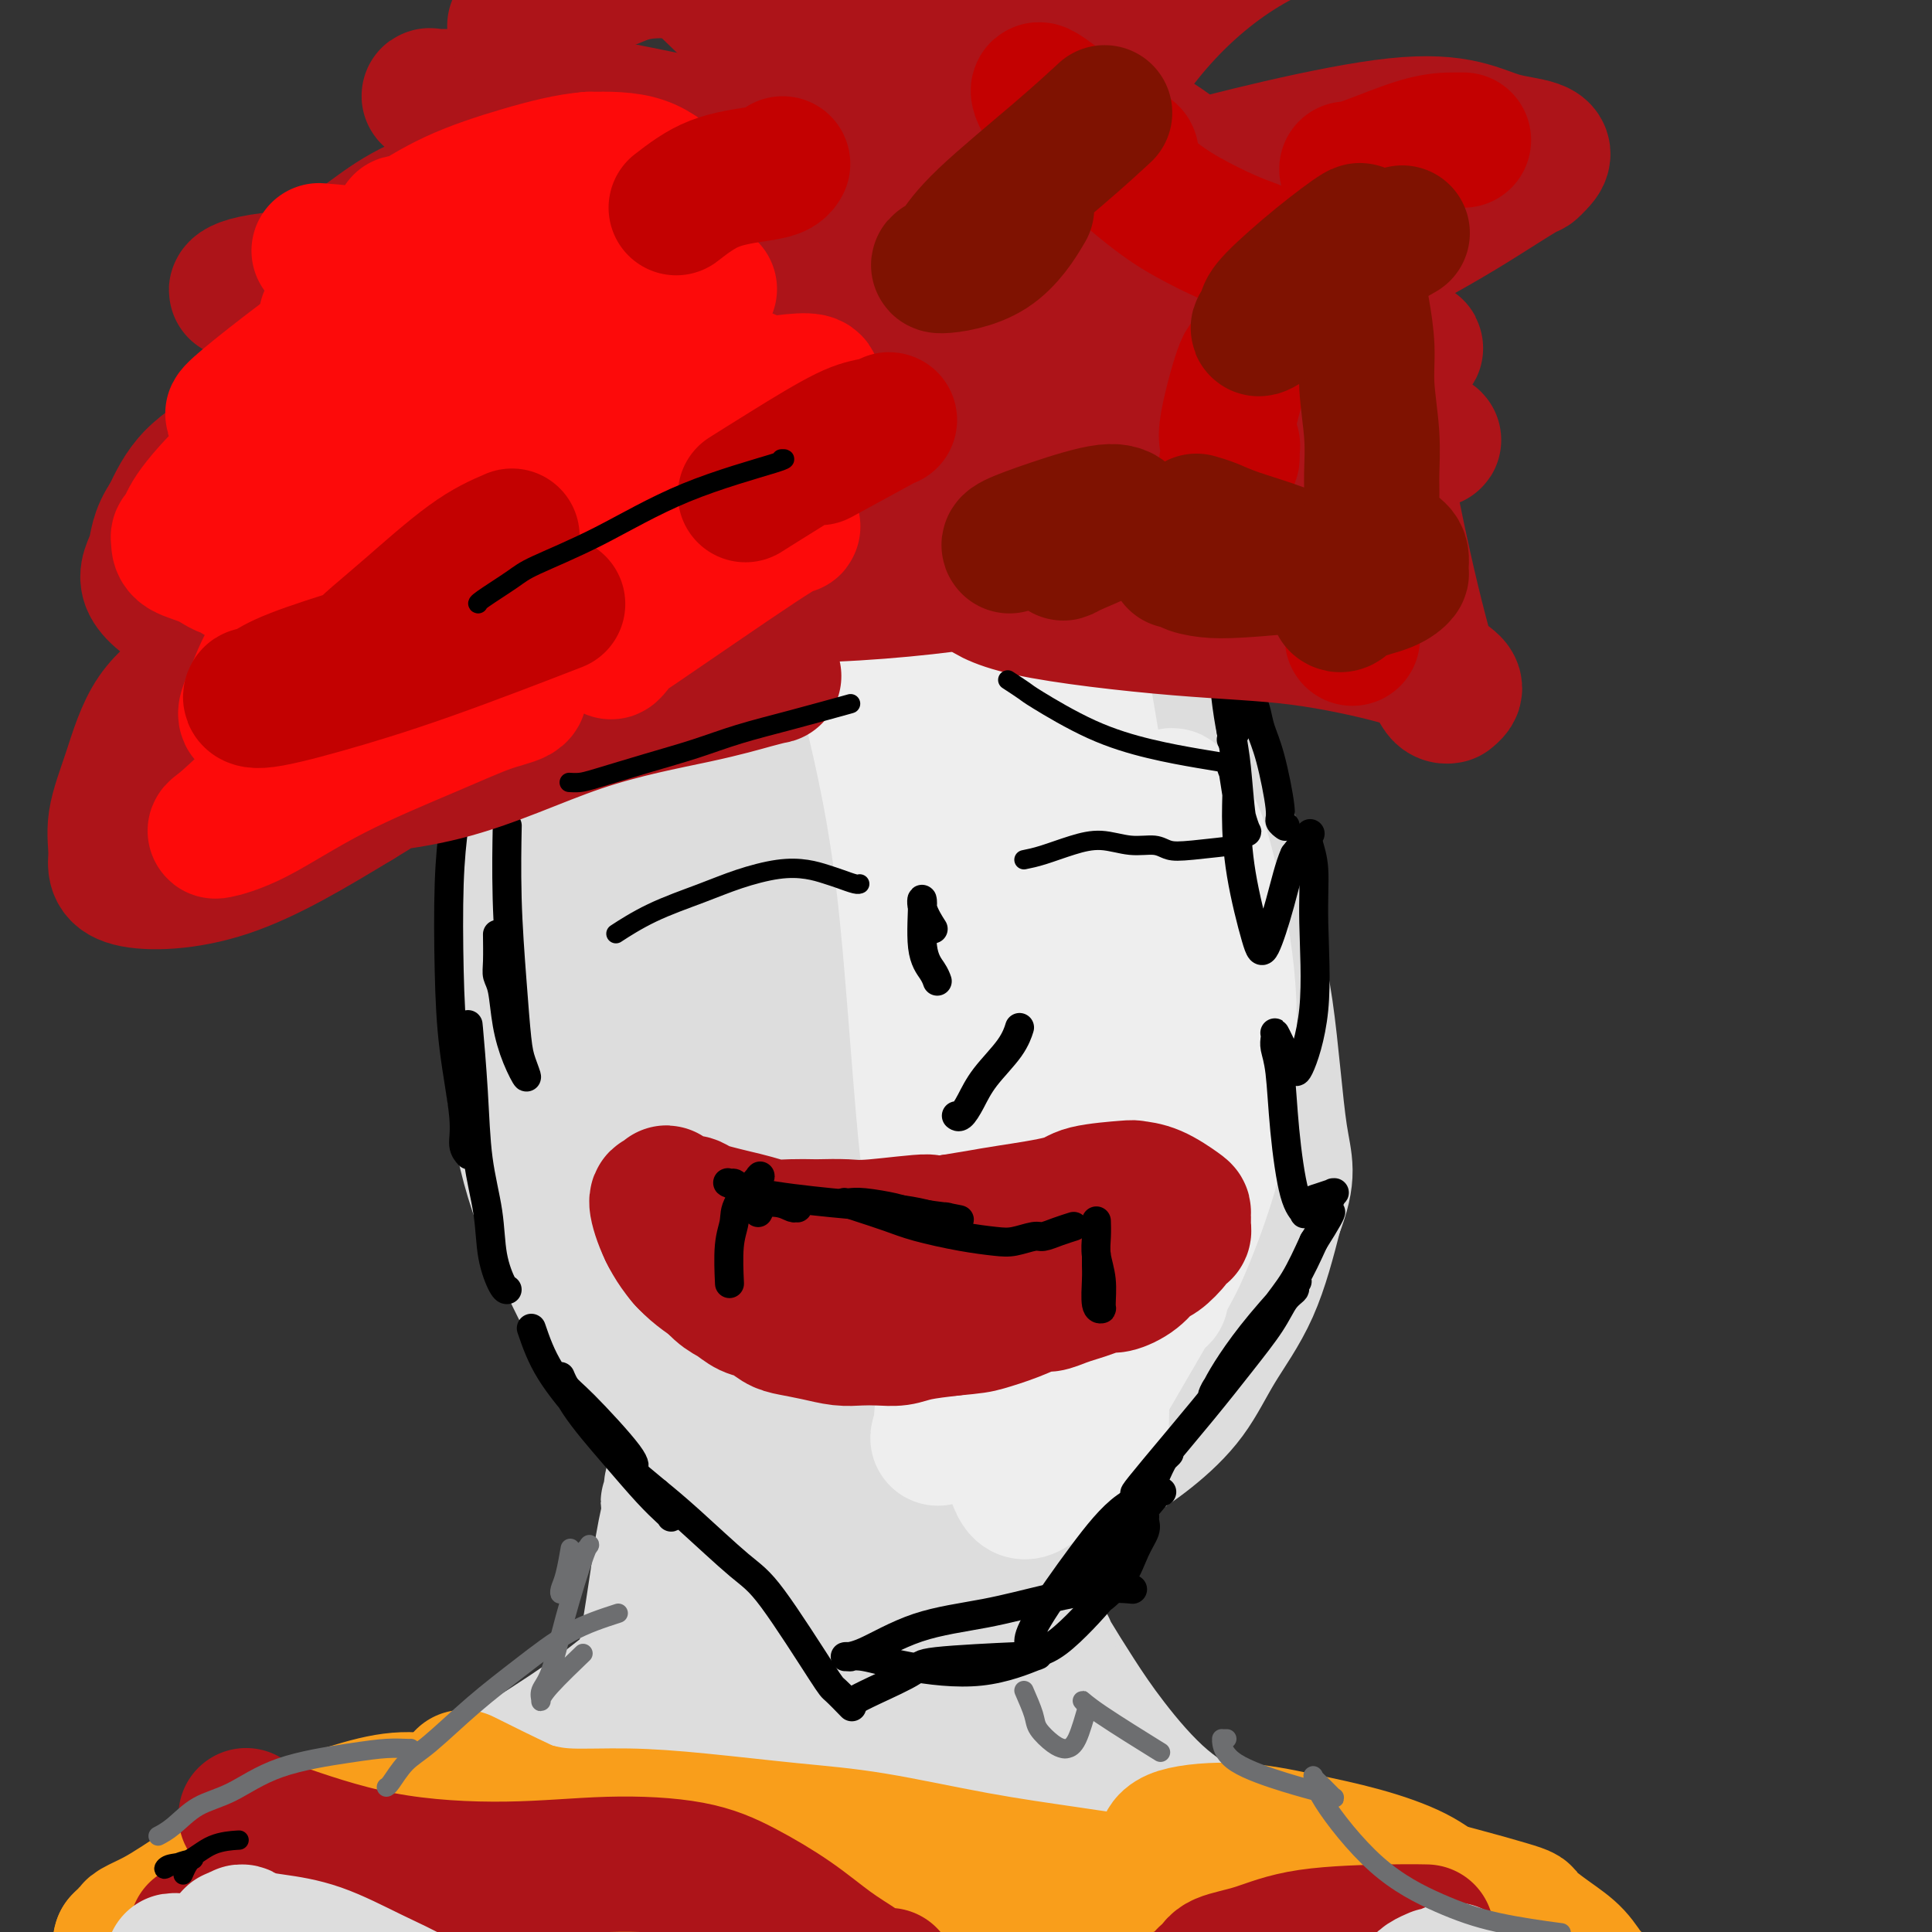 <svg viewBox='0 0 400 400' version='1.1' xmlns='http://www.w3.org/2000/svg' xmlns:xlink='http://www.w3.org/1999/xlink'><rect x="0" y="0" width="400" height="400" fill="#333333" stroke="none"/><g fill='none' stroke='#DDDDDD' stroke-width='20' stroke-linecap='round' stroke-linejoin='round'><path d='M143,165c0.255,-0.751 0.511,-1.503 0,0c-0.511,1.503 -1.787,5.260 -3,11c-1.213,5.740 -2.362,13.464 -3,21c-0.638,7.536 -0.764,14.884 -1,22c-0.236,7.116 -0.581,14.002 0,21c0.581,6.998 2.089,14.110 3,19c0.911,4.890 1.223,7.558 2,11c0.777,3.442 2.017,7.657 3,10c0.983,2.343 1.709,2.812 2,3c0.291,0.188 0.145,0.094 0,0'/></g>
<g fill='none' stroke='#DDDDDD' stroke-width='28' stroke-linecap='round' stroke-linejoin='round'><path d='M130,156c0.121,1.729 0.242,3.458 0,5c-0.242,1.542 -0.847,2.898 -1,5c-0.153,2.102 0.145,4.951 0,9c-0.145,4.049 -0.733,9.296 -1,14c-0.267,4.704 -0.214,8.863 0,16c0.214,7.137 0.589,17.251 1,25c0.411,7.749 0.856,13.133 1,16c0.144,2.867 -0.015,3.217 1,8c1.015,4.783 3.204,14.001 4,18c0.796,3.999 0.200,2.781 1,4c0.800,1.219 2.997,4.874 5,8c2.003,3.126 3.811,5.723 6,8c2.189,2.277 4.759,4.234 7,6c2.241,1.766 4.152,3.339 7,5c2.848,1.661 6.631,3.408 10,5c3.369,1.592 6.322,3.028 9,4c2.678,0.972 5.080,1.479 8,2c2.920,0.521 6.357,1.055 10,1c3.643,-0.055 7.492,-0.699 11,-2c3.508,-1.301 6.676,-3.260 10,-5c3.324,-1.740 6.804,-3.262 10,-5c3.196,-1.738 6.108,-3.692 9,-6c2.892,-2.308 5.765,-4.969 8,-8c2.235,-3.031 3.833,-6.431 6,-10c2.167,-3.569 4.905,-7.305 7,-12c2.095,-4.695 3.548,-10.347 5,-16'/><path d='M264,251c3.137,-8.178 1.980,-9.624 1,-16c-0.980,-6.376 -1.784,-17.681 -3,-26c-1.216,-8.319 -2.846,-13.653 -4,-19c-1.154,-5.347 -1.832,-10.708 -3,-16c-1.168,-5.292 -2.825,-10.517 -4,-15c-1.175,-4.483 -1.868,-8.225 -4,-13c-2.132,-4.775 -5.703,-10.584 -9,-15c-3.297,-4.416 -6.321,-7.438 -9,-10c-2.679,-2.562 -5.012,-4.662 -9,-7c-3.988,-2.338 -9.633,-4.912 -14,-7c-4.367,-2.088 -7.458,-3.690 -12,-5c-4.542,-1.310 -10.534,-2.327 -15,-3c-4.466,-0.673 -7.406,-1.001 -10,-1c-2.594,0.001 -4.841,0.333 -8,1c-3.159,0.667 -7.229,1.669 -11,3c-3.771,1.331 -7.245,2.990 -10,5c-2.755,2.010 -4.793,4.372 -8,8c-3.207,3.628 -7.582,8.522 -11,13c-3.418,4.478 -5.878,8.541 -8,15c-2.122,6.459 -3.906,15.314 -5,22c-1.094,6.686 -1.497,11.202 -2,18c-0.503,6.798 -1.106,15.877 -1,24c0.106,8.123 0.923,15.288 2,22c1.077,6.712 2.416,12.969 5,20c2.584,7.031 6.413,14.836 9,20c2.587,5.164 3.931,7.688 6,11c2.069,3.312 4.864,7.412 8,11c3.136,3.588 6.614,6.663 10,9c3.386,2.337 6.681,3.937 11,6c4.319,2.063 9.663,4.589 15,5c5.337,0.411 10.669,-1.295 16,-3'/><path d='M187,308c6.632,-2.116 15.212,-5.907 21,-8c5.788,-2.093 8.782,-2.487 16,-10c7.218,-7.513 18.659,-22.146 25,-31c6.341,-8.854 7.583,-11.928 8,-19c0.417,-7.072 0.011,-18.142 -1,-29c-1.011,-10.858 -2.625,-21.506 -4,-31c-1.375,-9.494 -2.509,-17.835 -4,-26c-1.491,-8.165 -3.338,-16.155 -6,-23c-2.662,-6.845 -6.137,-12.545 -9,-17c-2.863,-4.455 -5.113,-7.665 -9,-11c-3.887,-3.335 -9.411,-6.793 -14,-9c-4.589,-2.207 -8.243,-3.161 -11,-4c-2.757,-0.839 -4.617,-1.561 -8,-2c-3.383,-0.439 -8.288,-0.593 -12,0c-3.712,0.593 -6.230,1.935 -9,4c-2.770,2.065 -5.792,4.855 -10,9c-4.208,4.145 -9.603,9.645 -14,16c-4.397,6.355 -7.797,13.564 -11,22c-3.203,8.436 -6.210,18.099 -9,27c-2.790,8.901 -5.362,17.041 -7,25c-1.638,7.959 -2.340,15.738 -2,24c0.340,8.262 1.723,17.009 3,24c1.277,6.991 2.449,12.228 4,17c1.551,4.772 3.482,9.080 7,13c3.518,3.920 8.622,7.452 14,9c5.378,1.548 11.029,1.111 17,0c5.971,-1.111 12.260,-2.896 18,-5c5.740,-2.104 10.930,-4.528 16,-9c5.070,-4.472 10.020,-10.992 13,-19c2.980,-8.008 3.990,-17.504 5,-27'/><path d='M214,218c0.603,-10.185 -0.388,-22.148 -2,-33c-1.612,-10.852 -3.845,-20.592 -7,-32c-3.155,-11.408 -7.231,-24.482 -9,-31c-1.769,-6.518 -1.232,-6.479 -2,-8c-0.768,-1.521 -2.843,-4.602 -5,-7c-2.157,-2.398 -4.396,-4.114 -6,-5c-1.604,-0.886 -2.572,-0.941 -4,-1c-1.428,-0.059 -3.315,-0.123 -6,2c-2.685,2.123 -6.169,6.434 -10,14c-3.831,7.566 -8.011,18.387 -12,31c-3.989,12.613 -7.789,27.017 -9,41c-1.211,13.983 0.167,27.547 3,40c2.833,12.453 7.122,23.797 11,32c3.878,8.203 7.346,13.265 11,17c3.654,3.735 7.495,6.142 10,8c2.505,1.858 3.675,3.165 7,1c3.325,-2.165 8.804,-7.803 12,-17c3.196,-9.197 4.108,-21.955 4,-36c-0.108,-14.045 -1.236,-29.379 -2,-43c-0.764,-13.621 -1.165,-25.531 -2,-35c-0.835,-9.469 -2.103,-16.497 -3,-21c-0.897,-4.503 -1.423,-6.482 -2,-8c-0.577,-1.518 -1.206,-2.577 -1,-4c0.206,-1.423 1.247,-3.210 -1,-1c-2.247,2.210 -7.783,8.418 -12,22c-4.217,13.582 -7.115,34.538 -8,56c-0.885,21.462 0.244,43.430 2,58c1.756,14.570 4.141,21.740 6,26c1.859,4.260 3.193,5.608 4,8c0.807,2.392 1.088,5.826 3,3c1.912,-2.826 5.456,-11.913 9,-21'/><path d='M193,274c1.905,-11.605 2.168,-30.119 2,-48c-0.168,-17.881 -0.766,-35.129 -1,-49c-0.234,-13.871 -0.104,-24.363 0,-33c0.104,-8.637 0.182,-15.417 0,-20c-0.182,-4.583 -0.623,-6.968 -1,-8c-0.377,-1.032 -0.690,-0.712 0,-2c0.690,-1.288 2.382,-4.186 -1,-1c-3.382,3.186 -11.837,12.454 -18,28c-6.163,15.546 -10.032,37.370 -12,56c-1.968,18.630 -2.035,34.067 -1,44c1.035,9.933 3.171,14.363 5,17c1.829,2.637 3.349,3.482 5,5c1.651,1.518 3.431,3.709 7,-1c3.569,-4.709 8.925,-16.319 12,-29c3.075,-12.681 3.869,-26.434 4,-39c0.131,-12.566 -0.402,-23.944 -1,-31c-0.598,-7.056 -1.260,-9.788 -2,-11c-0.740,-1.212 -1.557,-0.904 -1,-3c0.557,-2.096 2.487,-6.597 0,-1c-2.487,5.597 -9.393,21.293 -12,40c-2.607,18.707 -0.916,40.427 1,56c1.916,15.573 4.056,25.001 8,32c3.944,6.999 9.690,11.569 14,14c4.310,2.431 7.182,2.723 11,2c3.818,-0.723 8.583,-2.460 13,-9c4.417,-6.540 8.487,-17.882 9,-32c0.513,-14.118 -2.531,-31.012 -5,-46c-2.469,-14.988 -4.363,-28.069 -6,-37c-1.637,-8.931 -3.018,-13.712 -4,-17c-0.982,-3.288 -1.566,-5.082 -2,-6c-0.434,-0.918 -0.717,-0.959 -1,-1'/><path d='M216,144c-2.332,0.437 -4.661,13.530 -7,26c-2.339,12.470 -4.689,24.317 -3,44c1.689,19.683 7.415,47.202 11,59c3.585,11.798 5.028,7.876 6,8c0.972,0.124 1.473,4.294 5,1c3.527,-3.294 10.081,-14.051 12,-29c1.919,-14.949 -0.798,-34.091 -3,-51c-2.202,-16.909 -3.891,-31.583 -5,-44c-1.109,-12.417 -1.639,-22.575 -2,-29c-0.361,-6.425 -0.555,-9.118 -1,-11c-0.445,-1.882 -1.142,-2.952 -1,-4c0.142,-1.048 1.122,-2.074 0,0c-1.122,2.074 -4.347,7.249 -7,19c-2.653,11.751 -4.736,30.079 -7,50c-2.264,19.921 -4.711,41.434 -5,56c-0.289,14.566 1.580,22.185 3,27c1.420,4.815 2.392,6.825 3,8c0.608,1.175 0.854,1.514 1,3c0.146,1.486 0.193,4.119 1,0c0.807,-4.119 2.373,-14.991 2,-24c-0.373,-9.009 -2.684,-16.156 -5,-22c-2.316,-5.844 -4.638,-10.385 -6,-13c-1.362,-2.615 -1.765,-3.306 -3,-4c-1.235,-0.694 -3.302,-1.392 -7,1c-3.698,2.392 -9.029,7.875 -14,15c-4.971,7.125 -9.583,15.893 -13,24c-3.417,8.107 -5.637,15.555 -8,25c-2.363,9.445 -4.867,20.889 -6,29c-1.133,8.111 -0.895,12.889 -1,17c-0.105,4.111 -0.552,7.556 -1,11'/><path d='M155,336c-0.349,5.415 -0.220,4.953 0,5c0.220,0.047 0.532,0.602 0,1c-0.532,0.398 -1.909,0.639 -4,-3c-2.091,-3.639 -4.896,-11.160 -7,-18c-2.104,-6.840 -3.506,-13.001 -4,-17c-0.494,-3.999 -0.079,-5.838 0,-8c0.079,-2.162 -0.178,-4.648 0,-6c0.178,-1.352 0.790,-1.572 1,-2c0.210,-0.428 0.020,-1.066 0,-1c-0.020,0.066 0.132,0.836 0,4c-0.132,3.164 -0.548,8.722 -1,12c-0.452,3.278 -0.938,4.276 -1,5c-0.062,0.724 0.301,1.173 0,2c-0.301,0.827 -1.268,2.031 0,0c1.268,-2.031 4.769,-7.297 7,-12c2.231,-4.703 3.193,-8.844 4,-12c0.807,-3.156 1.461,-5.326 2,-7c0.539,-1.674 0.963,-2.850 1,-3c0.037,-0.150 -0.312,0.728 0,0c0.312,-0.728 1.285,-3.063 -1,2c-2.285,5.063 -7.829,17.522 -11,27c-3.171,9.478 -3.969,15.975 -5,23c-1.031,7.025 -2.294,14.579 -3,19c-0.706,4.421 -0.855,5.709 -1,7c-0.145,1.291 -0.286,2.587 0,2c0.286,-0.587 0.999,-3.055 2,-6c1.001,-2.945 2.289,-6.367 4,-10c1.711,-3.633 3.845,-7.478 6,-11c2.155,-3.522 4.330,-6.721 6,-9c1.670,-2.279 2.835,-3.640 4,-5'/><path d='M154,315c3.552,-6.441 1.432,-3.044 1,-2c-0.432,1.044 0.822,-0.265 1,0c0.178,0.265 -0.721,2.104 -3,6c-2.279,3.896 -5.938,9.850 -9,15c-3.062,5.150 -5.529,9.497 -8,14c-2.471,4.503 -4.948,9.163 -8,13c-3.052,3.837 -6.680,6.849 -10,10c-3.320,3.151 -6.332,6.439 -9,9c-2.668,2.561 -4.993,4.396 -7,6c-2.007,1.604 -3.698,2.979 -5,4c-1.302,1.021 -2.217,1.688 -3,2c-0.783,0.312 -1.434,0.269 -2,1c-0.566,0.731 -1.046,2.237 0,0c1.046,-2.237 3.616,-8.217 8,-14c4.384,-5.783 10.580,-11.368 16,-16c5.420,-4.632 10.064,-8.312 13,-11c2.936,-2.688 4.165,-4.385 5,-5c0.835,-0.615 1.275,-0.150 1,0c-0.275,0.150 -1.267,-0.017 -3,1c-1.733,1.017 -4.208,3.219 -8,6c-3.792,2.781 -8.903,6.142 -15,10c-6.097,3.858 -13.181,8.211 -18,11c-4.819,2.789 -7.373,4.012 -12,6c-4.627,1.988 -11.326,4.742 -16,7c-4.674,2.258 -7.322,4.019 -10,5c-2.678,0.981 -5.386,1.180 -8,2c-2.614,0.820 -5.134,2.261 -7,3c-1.866,0.739 -3.079,0.776 -4,1c-0.921,0.224 -1.549,0.635 -2,1c-0.451,0.365 -0.726,0.682 -1,1'/><path d='M31,401c-9.424,3.989 -2.984,0.961 -1,0c1.984,-0.961 -0.487,0.145 -1,1c-0.513,0.855 0.932,1.458 1,2c0.068,0.542 -1.243,1.022 2,1c3.243,-0.022 11.039,-0.545 18,-4c6.961,-3.455 13.088,-9.840 20,-15c6.912,-5.160 14.610,-9.093 20,-12c5.390,-2.907 8.471,-4.788 12,-6c3.529,-1.212 7.505,-1.756 9,-2c1.495,-0.244 0.507,-0.188 0,0c-0.507,0.188 -0.534,0.507 -1,1c-0.466,0.493 -1.373,1.159 -5,3c-3.627,1.841 -9.975,4.857 -15,7c-5.025,2.143 -8.728,3.415 -14,5c-5.272,1.585 -12.113,3.484 -17,5c-4.887,1.516 -7.820,2.648 -11,4c-3.180,1.352 -6.606,2.925 -9,4c-2.394,1.075 -3.756,1.651 -5,2c-1.244,0.349 -2.369,0.472 -3,1c-0.631,0.528 -0.768,1.460 -1,2c-0.232,0.540 -0.558,0.687 -1,1c-0.442,0.313 -0.999,0.790 -1,2c-0.001,1.210 0.554,3.153 5,4c4.446,0.847 12.784,0.600 21,-1c8.216,-1.600 16.309,-4.552 26,-8c9.691,-3.448 20.979,-7.393 29,-11c8.021,-3.607 12.776,-6.875 19,-10c6.224,-3.125 13.916,-6.106 18,-8c4.084,-1.894 4.561,-2.702 5,-3c0.439,-0.298 0.840,-0.085 1,0c0.160,0.085 0.080,0.043 0,0'/><path d='M152,366c4.575,-2.157 -5.489,2.949 -13,8c-7.511,5.051 -12.471,10.047 -19,20c-6.529,9.953 -14.629,24.863 -18,32c-3.371,7.137 -2.015,6.499 -2,8c0.015,1.501 -1.313,5.140 -2,7c-0.687,1.860 -0.735,1.942 0,1c0.735,-0.942 2.254,-2.907 8,-13c5.746,-10.093 15.721,-28.316 24,-44c8.279,-15.684 14.863,-28.831 20,-39c5.137,-10.169 8.829,-17.360 12,-23c3.171,-5.640 5.823,-9.729 7,-12c1.177,-2.271 0.879,-2.724 1,-3c0.121,-0.276 0.662,-0.375 1,-1c0.338,-0.625 0.474,-1.775 -2,6c-2.474,7.775 -7.558,24.477 -11,38c-3.442,13.523 -5.241,23.867 -7,34c-1.759,10.133 -3.479,20.054 -4,26c-0.521,5.946 0.158,7.917 0,10c-0.158,2.083 -1.152,4.277 1,3c2.152,-1.277 7.450,-6.027 14,-18c6.550,-11.973 14.351,-31.170 19,-45c4.649,-13.830 6.146,-22.292 8,-29c1.854,-6.708 4.063,-11.661 5,-14c0.937,-2.339 0.600,-2.065 1,-4c0.400,-1.935 1.535,-6.079 0,0c-1.535,6.079 -5.741,22.382 -9,37c-3.259,14.618 -5.570,27.551 -7,43c-1.430,15.449 -1.980,33.414 -2,41c-0.020,7.586 0.490,4.793 1,2'/><path d='M178,437c0.432,5.692 2.011,-1.577 4,-13c1.989,-11.423 4.388,-26.999 5,-45c0.612,-18.001 -0.564,-38.428 -1,-48c-0.436,-9.572 -0.134,-8.289 0,-9c0.134,-0.711 0.099,-3.417 0,-6c-0.099,-2.583 -0.262,-5.042 0,-1c0.262,4.042 0.948,14.584 2,30c1.052,15.416 2.470,35.707 4,51c1.530,15.293 3.173,25.590 5,32c1.827,6.410 3.839,8.934 5,11c1.161,2.066 1.469,3.674 3,3c1.531,-0.674 4.283,-3.630 6,-15c1.717,-11.370 2.400,-31.154 1,-49c-1.400,-17.846 -4.883,-33.755 -7,-44c-2.117,-10.245 -2.867,-14.828 -3,-17c-0.133,-2.172 0.352,-1.935 0,-3c-0.352,-1.065 -1.541,-3.432 0,0c1.541,3.432 5.810,12.665 9,24c3.190,11.335 5.300,24.774 7,35c1.700,10.226 2.990,17.241 4,22c1.010,4.759 1.741,7.262 2,9c0.259,1.738 0.047,2.713 0,2c-0.047,-0.713 0.070,-3.112 -1,-13c-1.070,-9.888 -3.329,-27.265 -6,-41c-2.671,-13.735 -5.756,-23.828 -7,-29c-1.244,-5.172 -0.649,-5.422 -1,-7c-0.351,-1.578 -1.649,-4.484 -1,-1c0.649,3.484 3.246,13.356 6,27c2.754,13.644 5.664,31.058 8,43c2.336,11.942 4.096,18.412 6,23c1.904,4.588 3.952,7.294 6,10'/><path d='M234,418c1.873,4.754 0.556,0.137 2,2c1.444,1.863 5.651,10.204 2,-4c-3.651,-14.204 -15.159,-50.954 -20,-67c-4.841,-16.046 -3.013,-11.388 -3,-11c0.013,0.388 -1.788,-3.493 -3,-6c-1.212,-2.507 -1.835,-3.638 -2,-4c-0.165,-0.362 0.127,0.047 0,-1c-0.127,-1.047 -0.672,-3.550 0,1c0.672,4.550 2.560,16.154 5,28c2.440,11.846 5.433,23.935 9,33c3.567,9.065 7.709,15.105 11,20c3.291,4.895 5.730,8.646 8,11c2.270,2.354 4.371,3.311 7,4c2.629,0.689 5.785,1.108 8,1c2.215,-0.108 3.490,-0.745 4,-1c0.510,-0.255 0.255,-0.127 0,0'/><path d='M217,341c0.001,0.160 0.003,0.319 1,2c0.997,1.681 2.990,4.882 5,8c2.010,3.118 4.035,6.153 7,10c2.965,3.847 6.868,8.506 11,12c4.132,3.494 8.492,5.824 13,9c4.508,3.176 9.165,7.197 13,10c3.835,2.803 6.848,4.387 10,6c3.152,1.613 6.442,3.255 9,5c2.558,1.745 4.384,3.592 6,5c1.616,1.408 3.021,2.377 4,3c0.979,0.623 1.533,0.898 2,1c0.467,0.102 0.848,0.029 1,0c0.152,-0.029 0.076,-0.015 0,0'/><path d='M254,383c0.048,0.027 0.096,0.055 0,0c-0.096,-0.055 -0.336,-0.191 1,1c1.336,1.191 4.249,3.709 7,6c2.751,2.291 5.339,4.354 8,6c2.661,1.646 5.396,2.874 8,5c2.604,2.126 5.079,5.148 7,7c1.921,1.852 3.290,2.533 5,4c1.710,1.467 3.763,3.719 5,5c1.237,1.281 1.660,1.589 2,2c0.340,0.411 0.598,0.924 1,1c0.402,0.076 0.949,-0.285 0,0c-0.949,0.285 -3.395,1.215 -9,0c-5.605,-1.215 -14.371,-4.574 -22,-8c-7.629,-3.426 -14.122,-6.920 -18,-9c-3.878,-2.080 -5.141,-2.745 -6,-3c-0.859,-0.255 -1.315,-0.101 -2,0c-0.685,0.101 -1.600,0.147 -2,0c-0.400,-0.147 -0.286,-0.487 0,0c0.286,0.487 0.744,1.800 3,4c2.256,2.200 6.310,5.287 11,8c4.690,2.713 10.017,5.053 14,7c3.983,1.947 6.622,3.503 9,5c2.378,1.497 4.493,2.937 6,4c1.507,1.063 2.404,1.749 3,2c0.596,0.251 0.891,0.068 1,0c0.109,-0.068 0.031,-0.019 0,0c-0.031,0.019 -0.016,0.010 0,0'/></g>
<g fill='none' stroke='#EEEEEE' stroke-width='28' stroke-linecap='round' stroke-linejoin='round'><path d='M169,117c-0.296,0.196 -0.592,0.391 1,4c1.592,3.609 5.073,10.630 7,15c1.927,4.370 2.299,6.089 3,9c0.701,2.911 1.732,7.013 3,13c1.268,5.987 2.773,13.859 4,24c1.227,10.141 2.177,22.550 3,33c0.823,10.450 1.519,18.939 2,23c0.481,4.061 0.746,3.694 1,7c0.254,3.306 0.496,10.286 1,15c0.504,4.714 1.270,7.161 2,9c0.730,1.839 1.425,3.071 2,4c0.575,0.929 1.030,1.554 1,2c-0.030,0.446 -0.546,0.712 0,0c0.546,-0.712 2.153,-2.402 2,-8c-0.153,-5.598 -2.067,-15.105 -4,-25c-1.933,-9.895 -3.885,-20.179 -5,-29c-1.115,-8.821 -1.394,-16.180 -2,-24c-0.606,-7.820 -1.539,-16.102 -2,-22c-0.461,-5.898 -0.448,-9.413 -1,-13c-0.552,-3.587 -1.668,-7.246 -2,-10c-0.332,-2.754 0.119,-4.602 0,-6c-0.119,-1.398 -0.808,-2.345 -1,-3c-0.192,-0.655 0.114,-1.018 0,-1c-0.114,0.018 -0.649,0.417 -1,0c-0.351,-0.417 -0.518,-1.651 1,1c1.518,2.651 4.719,9.186 7,17c2.281,7.814 3.640,16.907 5,26'/><path d='M196,178c2.506,12.014 2.771,20.548 3,28c0.229,7.452 0.421,13.823 1,23c0.579,9.177 1.545,21.159 2,27c0.455,5.841 0.399,5.542 1,8c0.601,2.458 1.860,7.673 3,11c1.140,3.327 2.162,4.766 3,6c0.838,1.234 1.494,2.264 2,3c0.506,0.736 0.864,1.179 2,0c1.136,-1.179 3.051,-3.981 4,-10c0.949,-6.019 0.933,-15.255 0,-25c-0.933,-9.745 -2.783,-19.998 -5,-30c-2.217,-10.002 -4.799,-19.752 -7,-28c-2.201,-8.248 -4.019,-14.993 -6,-21c-1.981,-6.007 -4.125,-11.276 -6,-16c-1.875,-4.724 -3.483,-8.905 -5,-12c-1.517,-3.095 -2.945,-5.106 -4,-7c-1.055,-1.894 -1.736,-3.670 -3,-5c-1.264,-1.330 -3.109,-2.213 -4,-3c-0.891,-0.787 -0.828,-1.477 -1,-2c-0.172,-0.523 -0.580,-0.878 -1,-1c-0.420,-0.122 -0.851,-0.012 -1,0c-0.149,0.012 -0.014,-0.073 0,0c0.014,0.073 -0.091,0.305 0,0c0.091,-0.305 0.379,-1.148 2,-1c1.621,0.148 4.575,1.285 7,3c2.425,1.715 4.321,4.006 7,8c2.679,3.994 6.141,9.689 9,15c2.859,5.311 5.116,10.238 7,15c1.884,4.762 3.395,9.361 5,14c1.605,4.639 3.302,9.320 5,14'/><path d='M216,192c4.598,11.131 3.093,9.959 3,11c-0.093,1.041 1.226,4.297 2,6c0.774,1.703 1.005,1.854 1,2c-0.005,0.146 -0.244,0.289 -2,-3c-1.756,-3.289 -5.030,-10.009 -8,-17c-2.970,-6.991 -5.638,-14.253 -8,-21c-2.362,-6.747 -4.418,-12.978 -6,-18c-1.582,-5.022 -2.690,-8.833 -4,-12c-1.310,-3.167 -2.823,-5.689 -4,-8c-1.177,-2.311 -2.017,-4.412 -3,-6c-0.983,-1.588 -2.110,-2.663 -3,-4c-0.890,-1.337 -1.545,-2.936 -2,-4c-0.455,-1.064 -0.712,-1.595 -1,-2c-0.288,-0.405 -0.608,-0.685 -1,-1c-0.392,-0.315 -0.858,-0.664 -1,-1c-0.142,-0.336 0.039,-0.658 0,-1c-0.039,-0.342 -0.298,-0.703 0,-1c0.298,-0.297 1.153,-0.530 2,-1c0.847,-0.470 1.687,-1.176 5,0c3.313,1.176 9.099,4.233 14,10c4.901,5.767 8.916,14.245 12,22c3.084,7.755 5.236,14.789 7,21c1.764,6.211 3.141,11.600 5,17c1.859,5.400 4.200,10.811 6,16c1.800,5.189 3.060,10.157 4,15c0.940,4.843 1.561,9.563 2,15c0.439,5.437 0.695,11.591 1,16c0.305,4.409 0.659,7.072 1,10c0.341,2.928 0.669,6.122 1,8c0.331,1.878 0.666,2.439 1,3'/><path d='M240,264c0.850,8.262 -0.026,2.916 0,1c0.026,-1.916 0.954,-0.403 0,0c-0.954,0.403 -3.791,-0.306 -9,-15c-5.209,-14.694 -12.789,-43.374 -17,-59c-4.211,-15.626 -5.053,-18.197 -7,-23c-1.947,-4.803 -4.998,-11.836 -7,-17c-2.002,-5.164 -2.956,-8.458 -4,-12c-1.044,-3.542 -2.177,-7.332 -3,-10c-0.823,-2.668 -1.334,-4.214 -2,-6c-0.666,-1.786 -1.485,-3.812 -2,-6c-0.515,-2.188 -0.727,-4.538 -1,-6c-0.273,-1.462 -0.609,-2.036 -1,-3c-0.391,-0.964 -0.838,-2.319 -1,-3c-0.162,-0.681 -0.041,-0.690 0,-1c0.041,-0.310 0.001,-0.922 0,-1c-0.001,-0.078 0.037,0.380 0,0c-0.037,-0.380 -0.151,-1.596 2,0c2.151,1.596 6.565,6.003 11,11c4.435,4.997 8.892,10.583 12,16c3.108,5.417 4.868,10.665 7,17c2.132,6.335 4.638,13.755 6,20c1.362,6.245 1.581,11.314 2,17c0.419,5.686 1.039,11.991 2,17c0.961,5.009 2.265,8.724 3,13c0.735,4.276 0.901,9.113 1,14c0.099,4.887 0.130,9.825 0,15c-0.130,5.175 -0.419,10.585 -1,16c-0.581,5.415 -1.452,10.833 -2,15c-0.548,4.167 -0.774,7.084 -1,10'/><path d='M228,284c-0.617,10.074 -0.160,7.258 0,7c0.160,-0.258 0.022,2.043 0,4c-0.022,1.957 0.071,3.569 0,4c-0.071,0.431 -0.308,-0.319 0,0c0.308,0.319 1.160,1.708 0,1c-1.160,-0.708 -4.333,-3.513 -7,-12c-2.667,-8.487 -4.826,-22.656 -6,-35c-1.174,-12.344 -1.361,-22.862 -2,-33c-0.639,-10.138 -1.731,-19.896 -3,-28c-1.269,-8.104 -2.717,-14.553 -4,-19c-1.283,-4.447 -2.401,-6.893 -3,-9c-0.599,-2.107 -0.677,-3.874 -1,-5c-0.323,-1.126 -0.889,-1.611 -1,-2c-0.111,-0.389 0.233,-0.682 0,-1c-0.233,-0.318 -1.042,-0.660 0,4c1.042,4.660 3.934,14.322 6,24c2.066,9.678 3.307,19.371 3,30c-0.307,10.629 -2.163,22.194 -4,32c-1.837,9.806 -3.656,17.852 -5,23c-1.344,5.148 -2.215,7.399 -3,10c-0.785,2.601 -1.486,5.553 -2,8c-0.514,2.447 -0.841,4.390 -1,6c-0.159,1.610 -0.149,2.889 0,3c0.149,0.111 0.436,-0.945 0,0c-0.436,0.945 -1.595,3.893 0,-1c1.595,-4.893 5.944,-17.626 9,-29c3.056,-11.374 4.819,-21.389 6,-29c1.181,-7.611 1.779,-12.818 2,-16c0.221,-3.182 0.063,-4.338 0,-5c-0.063,-0.662 -0.032,-0.831 0,-1'/><path d='M212,215c0.996,-4.964 -0.515,8.126 -2,23c-1.485,14.874 -2.943,31.533 -3,42c-0.057,10.467 1.286,14.742 2,18c0.714,3.258 0.798,5.498 1,7c0.202,1.502 0.522,2.265 1,3c0.478,0.735 1.115,1.442 3,0c1.885,-1.442 5.019,-5.031 6,-6c0.981,-0.969 -0.189,0.684 3,-5c3.189,-5.684 10.739,-18.706 15,-26c4.261,-7.294 5.234,-8.861 7,-13c1.766,-4.139 4.323,-10.849 6,-17c1.677,-6.151 2.472,-11.744 3,-18c0.528,-6.256 0.789,-13.176 0,-21c-0.789,-7.824 -2.630,-16.551 -4,-22c-1.370,-5.449 -2.270,-7.618 -3,-9c-0.730,-1.382 -1.288,-1.977 -2,-3c-0.712,-1.023 -1.576,-2.474 -2,-3c-0.424,-0.526 -0.409,-0.128 -1,0c-0.591,0.128 -1.790,-0.015 -3,3c-1.210,3.015 -2.432,9.187 -3,17c-0.568,7.813 -0.484,17.268 0,23c0.484,5.732 1.366,7.741 2,10c0.634,2.259 1.021,4.768 1,6c-0.021,1.232 -0.449,1.186 0,1c0.449,-0.186 1.775,-0.512 1,-6c-0.775,-5.488 -3.650,-16.140 -6,-26c-2.350,-9.860 -4.175,-18.930 -6,-28'/><path d='M228,165c-2.432,-13.603 -3.013,-18.110 -4,-23c-0.987,-4.890 -2.380,-10.161 -4,-15c-1.620,-4.839 -3.467,-9.244 -4,-11c-0.533,-1.756 0.250,-0.863 0,-1c-0.250,-0.137 -1.531,-1.305 -2,-2c-0.469,-0.695 -0.126,-0.918 0,-1c0.126,-0.082 0.036,-0.023 0,0c-0.036,0.023 -0.018,0.012 0,0'/></g>
<g fill='none' stroke='#000000' stroke-width='6' stroke-linecap='round' stroke-linejoin='round'><path d='M105,172c-0.006,0.310 -0.013,0.621 0,0c0.013,-0.621 0.044,-2.173 0,0c-0.044,2.173 -0.164,8.071 0,14c0.164,5.929 0.613,11.891 1,17c0.387,5.109 0.714,9.367 1,12c0.286,2.633 0.533,3.642 1,5c0.467,1.358 1.155,3.066 1,3c-0.155,-0.066 -1.152,-1.905 -2,-4c-0.848,-2.095 -1.548,-4.447 -2,-7c-0.452,-2.553 -0.657,-5.308 -1,-7c-0.343,-1.692 -0.824,-2.319 -1,-3c-0.176,-0.681 -0.047,-1.414 0,-3c0.047,-1.586 0.014,-4.025 0,-5c-0.014,-0.975 -0.007,-0.488 0,0'/><path d='M95,165c0.084,-0.434 0.168,-0.868 0,0c-0.168,0.868 -0.587,3.039 -1,6c-0.413,2.961 -0.819,6.712 -1,12c-0.181,5.288 -0.136,12.114 0,18c0.136,5.886 0.362,10.831 1,16c0.638,5.169 1.688,10.561 2,14c0.312,3.439 -0.112,4.925 0,6c0.112,1.075 0.762,1.739 1,2c0.238,0.261 0.064,0.119 0,0c-0.064,-0.119 -0.018,-0.214 0,-3c0.018,-2.786 0.008,-8.264 0,-12c-0.008,-3.736 -0.014,-5.729 0,-7c0.014,-1.271 0.049,-1.821 0,-3c-0.049,-1.179 -0.183,-2.989 0,-1c0.183,1.989 0.683,7.777 1,13c0.317,5.223 0.453,9.883 1,14c0.547,4.117 1.506,7.692 2,11c0.494,3.308 0.524,6.351 1,9c0.476,2.649 1.397,4.906 2,6c0.603,1.094 0.886,1.027 1,1c0.114,-0.027 0.057,-0.013 0,0'/><path d='M110,275c0.980,2.860 1.960,5.719 4,9c2.040,3.281 5.139,6.982 8,10c2.861,3.018 5.482,5.352 7,7c1.518,1.648 1.931,2.609 2,3c0.069,0.391 -0.207,0.213 0,0c0.207,-0.213 0.898,-0.459 -1,-3c-1.898,-2.541 -6.383,-7.376 -9,-10c-2.617,-2.624 -3.366,-3.038 -4,-4c-0.634,-0.962 -1.155,-2.472 -1,-2c0.155,0.472 0.984,2.925 3,6c2.016,3.075 5.219,6.772 8,10c2.781,3.228 5.140,5.987 7,8c1.860,2.013 3.222,3.282 4,4c0.778,0.718 0.973,0.887 1,1c0.027,0.113 -0.115,0.171 0,0c0.115,-0.171 0.487,-0.570 0,-1c-0.487,-0.430 -1.834,-0.889 -3,-2c-1.166,-1.111 -2.152,-2.872 -3,-4c-0.848,-1.128 -1.557,-1.622 -2,-2c-0.443,-0.378 -0.619,-0.640 -1,-1c-0.381,-0.360 -0.966,-0.817 0,0c0.966,0.817 3.483,2.909 6,5'/><path d='M136,309c1.825,1.484 3.887,3.193 7,6c3.113,2.807 7.276,6.711 10,9c2.724,2.289 4.009,2.964 7,7c2.991,4.036 7.688,11.432 10,15c2.312,3.568 2.238,3.307 3,4c0.762,0.693 2.361,2.341 3,3c0.639,0.659 0.320,0.330 0,0'/><path d='M177,352c-0.218,0.119 -0.435,0.238 0,0c0.435,-0.238 1.524,-0.835 4,-2c2.476,-1.165 6.340,-2.900 8,-4c1.660,-1.100 1.118,-1.566 5,-2c3.882,-0.434 12.189,-0.837 16,-1c3.811,-0.163 3.128,-0.088 3,0c-0.128,0.088 0.300,0.188 1,0c0.700,-0.188 1.672,-0.663 0,0c-1.672,0.663 -5.988,2.465 -11,3c-5.012,0.535 -10.722,-0.197 -15,-1c-4.278,-0.803 -7.125,-1.679 -9,-2c-1.875,-0.321 -2.777,-0.089 -3,0c-0.223,0.089 0.234,0.033 0,0c-0.234,-0.033 -1.159,-0.042 -1,0c0.159,0.042 1.401,0.137 4,-1c2.599,-1.137 6.553,-3.506 11,-5c4.447,-1.494 9.385,-2.113 14,-3c4.615,-0.887 8.907,-2.042 13,-3c4.093,-0.958 7.987,-1.719 11,-2c3.013,-0.281 5.147,-0.080 6,0c0.853,0.080 0.427,0.040 0,0'/><path d='M224,327c-0.007,-0.000 -0.014,-0.000 0,0c0.014,0.000 0.050,0.000 0,0c-0.050,-0.000 -0.185,-0.000 0,0c0.185,0.000 0.689,0.000 3,-2c2.311,-2.000 6.428,-6.001 8,-8c1.572,-1.999 0.598,-1.995 1,-3c0.402,-1.005 2.181,-3.018 3,-4c0.819,-0.982 0.678,-0.934 1,-1c0.322,-0.066 1.105,-0.245 0,0c-1.105,0.245 -4.099,0.916 -7,3c-2.901,2.084 -5.709,5.581 -9,10c-3.291,4.419 -7.065,9.760 -9,13c-1.935,3.240 -2.032,4.378 -2,5c0.032,0.622 0.194,0.727 0,1c-0.194,0.273 -0.743,0.715 0,1c0.743,0.285 2.779,0.415 6,-2c3.221,-2.415 7.627,-7.375 9,-9c1.373,-1.625 -0.287,0.084 0,0c0.287,-0.084 2.522,-1.959 4,-4c1.478,-2.041 2.200,-4.246 3,-6c0.800,-1.754 1.678,-3.058 2,-4c0.322,-0.942 0.087,-1.523 0,-2c-0.087,-0.477 -0.025,-0.851 0,-1c0.025,-0.149 0.012,-0.075 0,0'/><path d='M237,310c-0.179,0.344 -0.358,0.688 0,0c0.358,-0.688 1.253,-2.409 2,-4c0.747,-1.591 1.347,-3.051 2,-4c0.653,-0.949 1.359,-1.388 1,-1c-0.359,0.388 -1.782,1.601 -3,3c-1.218,1.399 -2.232,2.982 -3,4c-0.768,1.018 -1.289,1.470 -1,1c0.289,-0.470 1.389,-1.862 4,-5c2.611,-3.138 6.732,-8.021 10,-12c3.268,-3.979 5.683,-7.054 8,-10c2.317,-2.946 4.535,-5.762 6,-8c1.465,-2.238 2.175,-3.897 3,-5c0.825,-1.103 1.764,-1.650 2,-2c0.236,-0.350 -0.230,-0.501 0,-1c0.230,-0.499 1.158,-1.344 0,0c-1.158,1.344 -4.400,4.877 -7,8c-2.600,3.123 -4.558,5.836 -6,8c-1.442,2.164 -2.368,3.781 -3,5c-0.632,1.219 -0.970,2.041 -1,2c-0.030,-0.041 0.249,-0.945 1,-2c0.751,-1.055 1.975,-2.262 4,-5c2.025,-2.738 4.853,-7.006 7,-10c2.147,-2.994 3.613,-4.712 5,-7c1.387,-2.288 2.693,-5.144 4,-8'/><path d='M272,257c5.824,-9.182 2.884,-5.638 2,-5c-0.884,0.638 0.290,-1.630 1,-3c0.710,-1.370 0.958,-1.844 1,-2c0.042,-0.156 -0.123,0.004 0,0c0.123,-0.004 0.532,-0.171 0,0c-0.532,0.171 -2.005,0.682 -3,1c-0.995,0.318 -1.513,0.443 -2,1c-0.487,0.557 -0.942,1.545 -1,2c-0.058,0.455 0.282,0.375 0,0c-0.282,-0.375 -1.186,-1.046 -2,-4c-0.814,-2.954 -1.539,-8.193 -2,-13c-0.461,-4.807 -0.660,-9.184 -1,-12c-0.340,-2.816 -0.821,-4.071 -1,-5c-0.179,-0.929 -0.055,-1.530 0,-2c0.055,-0.470 0.043,-0.807 0,-1c-0.043,-0.193 -0.116,-0.240 0,0c0.116,0.240 0.421,0.767 1,2c0.579,1.233 1.433,3.174 2,4c0.567,0.826 0.846,0.539 1,1c0.154,0.461 0.181,1.669 1,0c0.819,-1.669 2.429,-6.216 3,-12c0.571,-5.784 0.103,-12.807 0,-18c-0.103,-5.193 0.160,-8.557 0,-11c-0.160,-2.443 -0.744,-3.964 -1,-5c-0.256,-1.036 -0.184,-1.587 0,-2c0.184,-0.413 0.481,-0.690 0,0c-0.481,0.690 -1.741,2.345 -3,4'/><path d='M268,177c-0.982,2.040 -1.938,6.141 -3,10c-1.062,3.859 -2.231,7.477 -3,9c-0.769,1.523 -1.138,0.953 -2,-2c-0.862,-2.953 -2.218,-8.288 -3,-13c-0.782,-4.712 -0.991,-8.799 -1,-12c-0.009,-3.201 0.183,-5.515 0,-7c-0.183,-1.485 -0.739,-2.142 -1,-3c-0.261,-0.858 -0.227,-1.918 0,-1c0.227,0.918 0.646,3.813 1,6c0.354,2.187 0.642,3.667 1,5c0.358,1.333 0.787,2.518 1,3c0.213,0.482 0.211,0.261 0,0c-0.211,-0.261 -0.631,-0.562 -1,-3c-0.369,-2.438 -0.686,-7.014 -1,-10c-0.314,-2.986 -0.623,-4.381 -1,-7c-0.377,-2.619 -0.822,-6.463 -1,-8c-0.178,-1.537 -0.089,-0.769 0,0'/><path d='M266,171c-0.034,-0.025 -0.067,-0.049 0,0c0.067,0.049 0.236,0.173 0,0c-0.236,-0.173 -0.875,-0.643 -1,-1c-0.125,-0.357 0.264,-0.600 0,-3c-0.264,-2.400 -1.180,-6.956 -2,-10c-0.820,-3.044 -1.543,-4.575 -2,-6c-0.457,-1.425 -0.647,-2.745 -1,-4c-0.353,-1.255 -0.868,-2.446 -1,-3c-0.132,-0.554 0.119,-0.470 0,0c-0.119,0.470 -0.606,1.327 -1,2c-0.394,0.673 -0.693,1.161 -1,2c-0.307,0.839 -0.621,2.029 -1,3c-0.379,0.971 -0.823,1.722 -1,2c-0.177,0.278 -0.086,0.083 0,0c0.086,-0.083 0.167,-0.053 0,-1c-0.167,-0.947 -0.581,-2.871 -1,-6c-0.419,-3.129 -0.844,-7.463 -1,-10c-0.156,-2.537 -0.042,-3.279 0,-4c0.042,-0.721 0.011,-1.423 0,-1c-0.011,0.423 -0.003,1.969 0,3c0.003,1.031 0.001,1.547 0,2c-0.001,0.453 -0.000,0.844 0,1c0.000,0.156 0.000,0.078 0,0'/></g>
<g fill='none' stroke='#AD1419' stroke-width='6' stroke-linecap='round' stroke-linejoin='round'><path d='M134,95c-0.516,-0.053 -1.033,-0.106 -1,0c0.033,0.106 0.615,0.372 -5,3c-5.615,2.628 -17.429,7.619 -25,11c-7.571,3.381 -10.900,5.151 -16,8c-5.100,2.849 -11.973,6.777 -17,10c-5.027,3.223 -8.210,5.740 -11,8c-2.790,2.260 -5.187,4.264 -8,7c-2.813,2.736 -6.042,6.204 -8,9c-1.958,2.796 -2.645,4.919 -3,7c-0.355,2.081 -0.378,4.119 -1,5c-0.622,0.881 -1.844,0.603 0,1c1.844,0.397 6.752,1.468 13,-1c6.248,-2.468 13.835,-8.476 21,-14c7.165,-5.524 13.910,-10.563 20,-15c6.090,-4.437 11.527,-8.273 15,-11c3.473,-2.727 4.983,-4.344 6,-5c1.017,-0.656 1.542,-0.352 2,-1c0.458,-0.648 0.851,-2.250 0,-4c-0.851,-1.750 -2.945,-3.650 -8,-4c-5.055,-0.350 -13.071,0.849 -22,5c-8.929,4.151 -18.770,11.253 -24,15c-5.230,3.747 -5.850,4.137 -8,6c-2.150,1.863 -5.830,5.199 -9,9c-3.170,3.801 -5.830,8.068 -7,10c-1.170,1.932 -0.850,1.528 -2,3c-1.150,1.472 -3.771,4.819 0,5c3.771,0.181 13.935,-2.806 18,-4c4.065,-1.194 2.033,-0.597 0,0'/></g>
<g fill='none' stroke='#AD1419' stroke-width='28' stroke-linecap='round' stroke-linejoin='round'><path d='M129,102c2.916,-1.322 5.832,-2.645 0,0c-5.832,2.645 -20.413,9.256 -29,13c-8.587,3.744 -11.180,4.621 -16,7c-4.820,2.379 -11.865,6.262 -17,9c-5.135,2.738 -8.358,4.332 -11,6c-2.642,1.668 -4.702,3.409 -7,5c-2.298,1.591 -4.833,3.031 -7,5c-2.167,1.969 -3.965,4.466 -5,7c-1.035,2.534 -1.306,5.106 -2,7c-0.694,1.894 -1.810,3.108 0,4c1.810,0.892 6.547,1.460 15,-2c8.453,-3.460 20.620,-10.947 31,-18c10.380,-7.053 18.971,-13.672 25,-18c6.029,-4.328 9.495,-6.363 12,-8c2.505,-1.637 4.047,-2.874 5,-4c0.953,-1.126 1.315,-2.141 1,-4c-0.315,-1.859 -1.308,-4.562 -5,-6c-3.692,-1.438 -10.083,-1.612 -18,0c-7.917,1.612 -17.359,5.011 -26,9c-8.641,3.989 -16.481,8.568 -22,13c-5.519,4.432 -8.718,8.718 -12,12c-3.282,3.282 -6.648,5.559 -9,9c-2.352,3.441 -3.690,8.046 -5,12c-1.310,3.954 -2.591,7.258 -3,10c-0.409,2.742 0.055,4.920 0,7c-0.055,2.080 -0.630,4.060 3,5c3.630,0.940 11.466,0.840 20,-2c8.534,-2.840 17.767,-8.420 27,-14'/><path d='M74,166c7.967,-4.720 14.385,-9.520 21,-14c6.615,-4.480 13.428,-8.641 19,-13c5.572,-4.359 9.903,-8.915 12,-11c2.097,-2.085 1.961,-1.700 2,-2c0.039,-0.300 0.252,-1.285 1,-2c0.748,-0.715 2.031,-1.161 0,-2c-2.031,-0.839 -7.377,-2.072 -15,1c-7.623,3.072 -17.522,10.449 -25,16c-7.478,5.551 -12.535,9.274 -16,12c-3.465,2.726 -5.340,4.453 -6,6c-0.660,1.547 -0.106,2.914 -1,4c-0.894,1.086 -3.236,1.892 1,2c4.236,0.108 15.052,-0.483 25,-3c9.948,-2.517 19.030,-6.961 28,-10c8.970,-3.039 17.830,-4.671 24,-6c6.170,-1.329 9.651,-2.353 12,-3c2.349,-0.647 3.568,-0.917 4,-1c0.432,-0.083 0.078,0.020 0,0c-0.078,-0.020 0.119,-0.163 -3,0c-3.119,0.163 -9.556,0.631 -16,1c-6.444,0.369 -12.897,0.639 -18,0c-5.103,-0.639 -8.858,-2.188 -12,-4c-3.142,-1.812 -5.671,-3.886 -9,-7c-3.329,-3.114 -7.457,-7.269 -11,-11c-3.543,-3.731 -6.502,-7.038 -9,-10c-2.498,-2.962 -4.534,-5.580 -8,-8c-3.466,-2.420 -8.362,-4.643 -12,-6c-3.638,-1.357 -6.016,-1.848 -8,-2c-1.984,-0.152 -3.573,0.036 -6,1c-2.427,0.964 -5.694,2.704 -8,5c-2.306,2.296 -3.653,5.148 -5,8'/><path d='M35,107c-2.533,3.551 -2.367,5.928 -3,8c-0.633,2.072 -2.065,3.841 -1,6c1.065,2.159 4.628,4.710 8,6c3.372,1.290 6.552,1.320 11,0c4.448,-1.320 10.165,-3.988 16,-7c5.835,-3.012 11.787,-6.366 16,-9c4.213,-2.634 6.685,-4.546 8,-6c1.315,-1.454 1.472,-2.448 2,-3c0.528,-0.552 1.426,-0.660 2,-1c0.574,-0.340 0.825,-0.911 1,-1c0.175,-0.089 0.275,0.305 0,0c-0.275,-0.305 -0.923,-1.307 -6,-1c-5.077,0.307 -14.582,1.925 -21,3c-6.418,1.075 -9.747,1.607 -13,2c-3.253,0.393 -6.429,0.647 -9,1c-2.571,0.353 -4.538,0.806 -6,1c-1.462,0.194 -2.420,0.130 -3,0c-0.580,-0.130 -0.783,-0.326 -1,0c-0.217,0.326 -0.447,1.172 0,0c0.447,-1.172 1.570,-4.364 4,-7c2.430,-2.636 6.168,-4.715 10,-7c3.832,-2.285 7.757,-4.775 13,-7c5.243,-2.225 11.802,-4.184 17,-5c5.198,-0.816 9.034,-0.489 14,0c4.966,0.489 11.060,1.140 15,2c3.940,0.860 5.724,1.929 8,3c2.276,1.071 5.043,2.143 7,3c1.957,0.857 3.104,1.500 4,2c0.896,0.500 1.542,0.857 2,1c0.458,0.143 0.729,0.071 1,0'/><path d='M131,91c5.549,1.868 0.920,1.040 0,0c-0.920,-1.040 1.869,-2.290 -3,-7c-4.869,-4.710 -17.395,-12.880 -26,-17c-8.605,-4.120 -13.289,-4.190 -18,-5c-4.711,-0.810 -9.450,-2.359 -14,-3c-4.550,-0.641 -8.912,-0.374 -12,0c-3.088,0.374 -4.904,0.855 -6,1c-1.096,0.145 -1.474,-0.047 -2,0c-0.526,0.047 -1.202,0.335 -1,0c0.202,-0.335 1.283,-1.291 7,-2c5.717,-0.709 16.072,-1.172 24,-1c7.928,0.172 13.430,0.980 20,2c6.570,1.020 14.210,2.253 21,4c6.790,1.747 12.731,4.009 17,6c4.269,1.991 6.867,3.712 9,5c2.133,1.288 3.802,2.143 5,3c1.198,0.857 1.926,1.715 2,2c0.074,0.285 -0.506,-0.003 0,0c0.506,0.003 2.097,0.295 -2,-1c-4.097,-1.295 -13.882,-4.179 -22,-7c-8.118,-2.821 -14.570,-5.580 -21,-8c-6.430,-2.420 -12.840,-4.500 -18,-6c-5.160,-1.500 -9.072,-2.420 -12,-3c-2.928,-0.580 -4.872,-0.819 -6,-1c-1.128,-0.181 -1.440,-0.303 -2,0c-0.560,0.303 -1.366,1.030 0,0c1.366,-1.030 4.906,-3.816 8,-6c3.094,-2.184 5.741,-3.767 11,-6c5.259,-2.233 13.129,-5.117 21,-8'/><path d='M111,33c5.728,-1.840 9.550,-2.442 15,-3c5.450,-0.558 12.530,-1.074 19,-1c6.470,0.074 12.332,0.738 15,1c2.668,0.262 2.144,0.122 2,0c-0.144,-0.122 0.093,-0.226 1,0c0.907,0.226 2.486,0.783 3,1c0.514,0.217 -0.035,0.093 0,0c0.035,-0.093 0.656,-0.154 -3,-1c-3.656,-0.846 -11.589,-2.475 -19,-4c-7.411,-1.525 -14.299,-2.944 -20,-4c-5.701,-1.056 -10.214,-1.749 -14,-2c-3.786,-0.251 -6.844,-0.061 -10,0c-3.156,0.061 -6.410,-0.007 -8,0c-1.590,0.007 -1.517,0.091 -2,0c-0.483,-0.091 -1.524,-0.356 -1,0c0.524,0.356 2.611,1.333 6,2c3.389,0.667 8.079,1.023 13,2c4.921,0.977 10.071,2.576 16,4c5.929,1.424 12.636,2.672 18,4c5.364,1.328 9.384,2.736 12,4c2.616,1.264 3.828,2.383 5,3c1.172,0.617 2.303,0.731 3,1c0.697,0.269 0.961,0.691 1,1c0.039,0.309 -0.148,0.503 0,1c0.148,0.497 0.630,1.296 -3,3c-3.630,1.704 -11.373,4.313 -19,6c-7.627,1.687 -15.137,2.452 -22,3c-6.863,0.548 -13.078,0.878 -16,1c-2.922,0.122 -2.549,0.035 -3,0c-0.451,-0.035 -1.725,-0.017 -3,0'/><path d='M97,55c-8.307,0.502 -7.075,-0.243 0,-1c7.075,-0.757 19.994,-1.525 27,-2c7.006,-0.475 8.099,-0.657 12,-1c3.901,-0.343 10.610,-0.848 14,-1c3.390,-0.152 3.462,0.049 4,0c0.538,-0.049 1.543,-0.349 1,-1c-0.543,-0.651 -2.634,-1.653 -5,-3c-2.366,-1.347 -5.007,-3.040 -10,-4c-4.993,-0.960 -12.337,-1.188 -18,-1c-5.663,0.188 -9.646,0.793 -13,1c-3.354,0.207 -6.081,0.017 -8,0c-1.919,-0.017 -3.031,0.140 -2,1c1.031,0.860 4.205,2.424 11,3c6.795,0.576 17.212,0.164 26,0c8.788,-0.164 15.948,-0.079 23,0c7.052,0.079 13.997,0.154 18,1c4.003,0.846 5.063,2.465 7,3c1.937,0.535 4.751,-0.015 4,4c-0.751,4.015 -5.065,12.593 -13,22c-7.935,9.407 -19.489,19.642 -29,28c-9.511,8.358 -16.980,14.840 -22,19c-5.020,4.160 -7.592,5.999 -9,7c-1.408,1.001 -1.653,1.166 -1,1c0.653,-0.166 2.203,-0.661 8,-5c5.797,-4.339 15.841,-12.522 25,-19c9.159,-6.478 17.434,-11.252 24,-15c6.566,-3.748 11.421,-6.471 15,-9c3.579,-2.529 5.880,-4.866 7,-6c1.120,-1.134 1.060,-1.067 1,-1'/><path d='M194,76c7.643,-6.596 -12.749,3.914 -25,11c-12.251,7.086 -16.361,10.749 -20,14c-3.639,3.251 -6.806,6.089 -8,7c-1.194,0.911 -0.414,-0.107 0,0c0.414,0.107 0.461,1.337 6,0c5.539,-1.337 16.568,-5.243 24,-8c7.432,-2.757 11.267,-4.365 17,-6c5.733,-1.635 13.365,-3.297 17,-4c3.635,-0.703 3.272,-0.446 4,-1c0.728,-0.554 2.548,-1.919 1,0c-1.548,1.919 -6.464,7.120 -11,11c-4.536,3.880 -8.694,6.438 -12,9c-3.306,2.562 -5.762,5.128 -7,6c-1.238,0.872 -1.258,0.050 -1,1c0.258,0.950 0.792,3.672 5,4c4.208,0.328 12.088,-1.740 17,-3c4.912,-1.260 6.856,-1.714 8,-2c1.144,-0.286 1.487,-0.403 2,-1c0.513,-0.597 1.195,-1.673 -4,-3c-5.195,-1.327 -16.266,-2.906 -24,-3c-7.734,-0.094 -12.131,1.297 -18,3c-5.869,1.703 -13.210,3.717 -17,5c-3.790,1.283 -4.029,1.836 -5,2c-0.971,0.164 -2.675,-0.060 -1,1c1.675,1.060 6.730,3.405 17,4c10.270,0.595 25.757,-0.558 37,-2c11.243,-1.442 18.242,-3.171 25,-4c6.758,-0.829 13.275,-0.758 17,-1c3.725,-0.242 4.657,-0.796 5,-1c0.343,-0.204 0.098,-0.058 0,0c-0.098,0.058 -0.049,0.029 0,0'/><path d='M243,115c11.396,-0.481 -2.113,2.315 -8,4c-5.887,1.685 -4.153,2.259 -5,2c-0.847,-0.259 -4.277,-1.349 -1,0c3.277,1.349 13.259,5.138 20,7c6.741,1.862 10.240,1.796 12,2c1.760,0.204 1.781,0.678 3,1c1.219,0.322 3.637,0.494 0,0c-3.637,-0.494 -13.328,-1.652 -21,-3c-7.672,-1.348 -13.326,-2.886 -19,-4c-5.674,-1.114 -11.368,-1.805 -15,-2c-3.632,-0.195 -5.200,0.106 -6,0c-0.800,-0.106 -0.830,-0.618 0,0c0.830,0.618 2.522,2.368 10,4c7.478,1.632 20.742,3.148 31,4c10.258,0.852 17.508,1.040 25,2c7.492,0.960 15.224,2.691 20,4c4.776,1.309 6.596,2.197 8,3c1.404,0.803 2.391,1.521 3,2c0.609,0.479 0.841,0.718 1,1c0.159,0.282 0.246,0.607 0,1c-0.246,0.393 -0.827,0.854 -1,1c-0.173,0.146 0.060,-0.022 0,0c-0.060,0.022 -0.413,0.233 -1,0c-0.587,-0.233 -1.406,-0.909 -3,-6c-1.594,-5.091 -3.961,-14.597 -6,-24c-2.039,-9.403 -3.751,-18.702 -5,-25c-1.249,-6.298 -2.036,-9.595 -3,-12c-0.964,-2.405 -2.106,-3.917 -3,-5c-0.894,-1.083 -1.541,-1.738 -2,-2c-0.459,-0.262 -0.729,-0.131 -1,0'/><path d='M276,70c-1.255,-1.091 -1.393,-0.317 -2,1c-0.607,1.317 -1.684,3.177 2,7c3.684,3.823 12.130,9.607 16,12c3.870,2.393 3.166,1.394 3,1c-0.166,-0.394 0.206,-0.183 1,0c0.794,0.183 2.009,0.336 -2,-1c-4.009,-1.336 -13.242,-4.163 -20,-6c-6.758,-1.837 -11.039,-2.683 -16,-3c-4.961,-0.317 -10.600,-0.104 -14,0c-3.400,0.104 -4.561,0.100 -5,0c-0.439,-0.100 -0.157,-0.297 -1,0c-0.843,0.297 -2.812,1.086 1,1c3.812,-0.086 13.406,-1.047 20,-2c6.594,-0.953 10.189,-1.898 15,-3c4.811,-1.102 10.839,-2.361 14,-3c3.161,-0.639 3.456,-0.657 4,-1c0.544,-0.343 1.336,-1.010 1,-1c-0.336,0.010 -1.801,0.698 -8,3c-6.199,2.302 -17.132,6.217 -26,10c-8.868,3.783 -15.673,7.434 -20,10c-4.327,2.566 -6.178,4.046 -7,5c-0.822,0.954 -0.614,1.382 -1,2c-0.386,0.618 -1.366,1.427 1,2c2.366,0.573 8.077,0.911 14,0c5.923,-0.911 12.057,-3.070 17,-5c4.943,-1.930 8.696,-3.631 11,-5c2.304,-1.369 3.159,-2.407 4,-3c0.841,-0.593 1.669,-0.741 1,0c-0.669,0.741 -2.834,2.370 -5,4'/><path d='M274,95c-1.882,1.727 -4.587,4.046 -7,7c-2.413,2.954 -4.533,6.544 -6,9c-1.467,2.456 -2.280,3.779 -2,5c0.280,1.221 1.652,2.340 4,3c2.348,0.660 5.672,0.862 9,0c3.328,-0.862 6.659,-2.787 8,-4c1.341,-1.213 0.692,-1.714 1,-3c0.308,-1.286 1.572,-3.357 -1,-7c-2.572,-3.643 -8.979,-8.858 -14,-12c-5.021,-3.142 -8.655,-4.211 -14,-5c-5.345,-0.789 -12.401,-1.298 -17,-1c-4.599,0.298 -6.740,1.404 -9,2c-2.260,0.596 -4.640,0.681 -6,1c-1.360,0.319 -1.702,0.871 -2,1c-0.298,0.129 -0.552,-0.164 -1,0c-0.448,0.164 -1.088,0.785 -1,0c0.088,-0.785 0.906,-2.977 3,-6c2.094,-3.023 5.466,-6.876 9,-10c3.534,-3.124 7.230,-5.518 10,-7c2.770,-1.482 4.613,-2.053 7,-3c2.387,-0.947 5.317,-2.270 8,-3c2.683,-0.730 5.120,-0.869 7,-1c1.880,-0.131 3.202,-0.256 6,-1c2.798,-0.744 7.072,-2.109 10,-3c2.928,-0.891 4.511,-1.310 8,-3c3.489,-1.690 8.885,-4.652 13,-7c4.115,-2.348 6.948,-4.083 10,-6c3.052,-1.917 6.322,-4.016 8,-5c1.678,-0.984 1.765,-0.853 2,-1c0.235,-0.147 0.617,-0.574 1,-1'/><path d='M318,34c4.292,-3.892 -1.978,-3.624 -7,-5c-5.022,-1.376 -8.795,-4.398 -22,-3c-13.205,1.398 -35.842,7.214 -46,10c-10.158,2.786 -7.838,2.542 -8,3c-0.162,0.458 -2.807,1.620 -6,3c-3.193,1.380 -6.933,2.979 -11,5c-4.067,2.021 -8.459,4.463 -11,6c-2.541,1.537 -3.231,2.170 -4,3c-0.769,0.830 -1.618,1.856 -2,2c-0.382,0.144 -0.296,-0.594 0,0c0.296,0.594 0.802,2.521 4,3c3.198,0.479 9.088,-0.489 15,-2c5.912,-1.511 11.844,-3.566 18,-5c6.156,-1.434 12.534,-2.249 17,-3c4.466,-0.751 7.020,-1.438 9,-2c1.980,-0.562 3.388,-0.999 4,-1c0.612,-0.001 0.429,0.435 1,0c0.571,-0.435 1.895,-1.741 -1,0c-2.895,1.741 -10.008,6.529 -15,10c-4.992,3.471 -7.862,5.627 -10,7c-2.138,1.373 -3.545,1.965 -4,2c-0.455,0.035 0.040,-0.487 0,0c-0.040,0.487 -0.616,1.983 3,1c3.616,-0.983 11.424,-4.444 17,-7c5.576,-2.556 8.921,-4.208 12,-6c3.079,-1.792 5.894,-3.724 8,-5c2.106,-1.276 3.504,-1.897 4,-2c0.496,-0.103 0.092,0.313 0,0c-0.092,-0.313 0.129,-1.353 -4,-1c-4.129,0.353 -12.608,2.101 -21,5c-8.392,2.899 -16.696,6.950 -25,11'/><path d='M233,63c-6.348,3.173 -9.718,5.605 -12,7c-2.282,1.395 -3.475,1.754 -4,2c-0.525,0.246 -0.383,0.379 -1,1c-0.617,0.621 -1.994,1.731 -1,-3c0.994,-4.731 4.358,-15.301 6,-20c1.642,-4.699 1.560,-3.525 3,-6c1.440,-2.475 4.401,-8.599 6,-12c1.599,-3.401 1.837,-4.078 2,-5c0.163,-0.922 0.250,-2.090 0,-3c-0.250,-0.910 -0.836,-1.562 -1,-2c-0.164,-0.438 0.094,-0.663 0,-1c-0.094,-0.337 -0.539,-0.788 -1,-1c-0.461,-0.212 -0.939,-0.186 0,-2c0.939,-1.814 3.295,-5.469 6,-9c2.705,-3.531 5.761,-6.940 9,-10c3.239,-3.060 6.662,-5.773 10,-8c3.338,-2.227 6.592,-3.970 9,-5c2.408,-1.030 3.972,-1.348 5,-2c1.028,-0.652 1.520,-1.637 2,-2c0.480,-0.363 0.946,-0.105 1,0c0.054,0.105 -0.305,0.057 0,0c0.305,-0.057 1.275,-0.123 0,0c-1.275,0.123 -4.793,0.434 -13,4c-8.207,3.566 -21.102,10.386 -31,16c-9.898,5.614 -16.799,10.022 -24,15c-7.201,4.978 -14.701,10.526 -20,15c-5.299,4.474 -8.395,7.876 -11,11c-2.605,3.124 -4.719,5.971 -6,8c-1.281,2.029 -1.730,3.238 -2,5c-0.270,1.762 -0.363,4.075 0,6c0.363,1.925 1.181,3.463 2,5'/><path d='M167,67c1.271,3.018 4.449,2.564 10,1c5.551,-1.564 13.474,-4.239 21,-9c7.526,-4.761 14.653,-11.608 18,-16c3.347,-4.392 2.913,-6.329 3,-8c0.087,-1.671 0.694,-3.077 1,-4c0.306,-0.923 0.311,-1.365 -1,-2c-1.311,-0.635 -3.938,-1.465 -7,-1c-3.062,0.465 -6.559,2.225 -10,5c-3.441,2.775 -6.827,6.565 -9,9c-2.173,2.435 -3.132,3.516 -4,5c-0.868,1.484 -1.645,3.370 -2,4c-0.355,0.630 -0.288,0.005 0,0c0.288,-0.005 0.795,0.612 2,0c1.205,-0.612 3.106,-2.452 6,-5c2.894,-2.548 6.779,-5.805 9,-8c2.221,-2.195 2.778,-3.329 3,-4c0.222,-0.671 0.109,-0.880 0,-1c-0.109,-0.120 -0.216,-0.150 -1,0c-0.784,0.150 -2.246,0.480 -4,1c-1.754,0.520 -3.800,1.229 -5,2c-1.200,0.771 -1.556,1.603 -2,2c-0.444,0.397 -0.977,0.361 -2,0c-1.023,-0.361 -2.534,-1.045 -4,-3c-1.466,-1.955 -2.885,-5.181 -5,-8c-2.115,-2.819 -4.927,-5.232 -7,-8c-2.073,-2.768 -3.409,-5.891 -5,-8c-1.591,-2.109 -3.437,-3.205 -5,-4c-1.563,-0.795 -2.844,-1.291 -4,-2c-1.156,-0.709 -2.187,-1.631 -3,-2c-0.813,-0.369 -1.406,-0.184 -2,0'/><path d='M158,3c-2.359,-1.047 -1.256,0.336 -1,0c0.256,-0.336 -0.336,-2.389 0,-1c0.336,1.389 1.598,6.222 4,10c2.402,3.778 5.943,6.501 8,8c2.057,1.499 2.632,1.775 5,4c2.368,2.225 6.531,6.401 9,9c2.469,2.599 3.245,3.622 4,5c0.755,1.378 1.490,3.112 2,4c0.510,0.888 0.795,0.929 1,1c0.205,0.071 0.331,0.172 0,0c-0.331,-0.172 -1.118,-0.616 -4,-3c-2.882,-2.384 -7.860,-6.707 -12,-11c-4.140,-4.293 -7.442,-8.556 -10,-12c-2.558,-3.444 -4.373,-6.071 -7,-9c-2.627,-2.929 -6.066,-6.162 -8,-8c-1.934,-1.838 -2.362,-2.282 -3,-3c-0.638,-0.718 -1.484,-1.711 -2,-2c-0.516,-0.289 -0.701,0.126 0,0c0.701,-0.126 2.290,-0.792 4,-1c1.710,-0.208 3.542,0.042 9,1c5.458,0.958 14.541,2.624 23,4c8.459,1.376 16.293,2.461 22,4c5.707,1.539 9.288,3.531 12,5c2.712,1.469 4.555,2.416 6,3c1.445,0.584 2.490,0.806 3,1c0.510,0.194 0.483,0.360 1,1c0.517,0.640 1.576,1.754 1,1c-0.576,-0.754 -2.788,-3.377 -5,-6'/><path d='M220,8c-2.692,-3.116 -6.922,-7.907 -10,-11c-3.078,-3.093 -5.005,-4.489 -7,-6c-1.995,-1.511 -4.060,-3.137 -6,-4c-1.940,-0.863 -3.757,-0.964 -5,-1c-1.243,-0.036 -1.914,-0.007 -3,1c-1.086,1.007 -2.588,2.994 -3,6c-0.412,3.006 0.264,7.033 1,10c0.736,2.967 1.530,4.875 3,7c1.470,2.125 3.615,4.468 5,6c1.385,1.532 2.011,2.253 3,3c0.989,0.747 2.340,1.520 3,2c0.660,0.480 0.629,0.666 1,1c0.371,0.334 1.142,0.817 2,1c0.858,0.183 1.801,0.065 3,0c1.199,-0.065 2.652,-0.077 5,0c2.348,0.077 5.589,0.244 9,1c3.411,0.756 6.990,2.101 10,3c3.010,0.899 5.451,1.352 7,2c1.549,0.648 2.205,1.490 3,2c0.795,0.510 1.727,0.687 2,1c0.273,0.313 -0.115,0.762 0,1c0.115,0.238 0.731,0.266 1,0c0.269,-0.266 0.189,-0.824 -3,-3c-3.189,-2.176 -9.487,-5.970 -17,-10c-7.513,-4.030 -16.241,-8.297 -25,-12c-8.759,-3.703 -17.551,-6.843 -25,-9c-7.449,-2.157 -13.557,-3.331 -19,-4c-5.443,-0.669 -10.222,-0.835 -15,-1'/><path d='M140,-6c-7.796,-0.458 -10.286,0.897 -13,2c-2.714,1.103 -5.652,1.954 -8,3c-2.348,1.046 -4.107,2.287 -5,3c-0.893,0.713 -0.919,0.899 -1,1c-0.081,0.101 -0.216,0.117 0,0c0.216,-0.117 0.783,-0.366 1,-1c0.217,-0.634 0.086,-1.651 0,-2c-0.086,-0.349 -0.125,-0.030 0,0c0.125,0.030 0.415,-0.229 0,0c-0.415,0.229 -1.535,0.946 -3,2c-1.465,1.054 -3.276,2.444 -4,3c-0.724,0.556 -0.362,0.278 0,0'/></g>
<g fill='none' stroke='#FD0A0A' stroke-width='28' stroke-linecap='round' stroke-linejoin='round'><path d='M145,61c1.621,-0.999 3.243,-1.998 0,0c-3.243,1.998 -11.349,6.994 -20,13c-8.651,6.006 -17.846,13.022 -25,19c-7.154,5.978 -12.268,10.920 -18,16c-5.732,5.080 -12.082,10.300 -16,14c-3.918,3.700 -5.405,5.880 -6,7c-0.595,1.120 -0.299,1.179 -1,2c-0.701,0.821 -2.400,2.403 0,0c2.400,-2.403 8.899,-8.790 16,-16c7.101,-7.210 14.803,-15.243 21,-21c6.197,-5.757 10.887,-9.238 14,-12c3.113,-2.762 4.649,-4.805 6,-6c1.351,-1.195 2.519,-1.541 1,-1c-1.519,0.541 -5.723,1.971 -9,4c-3.277,2.029 -5.628,4.659 -11,10c-5.372,5.341 -13.766,13.395 -21,21c-7.234,7.605 -13.310,14.762 -17,20c-3.690,5.238 -4.994,8.556 -6,11c-1.006,2.444 -1.712,4.014 -2,5c-0.288,0.986 -0.157,1.389 1,2c1.157,0.611 3.338,1.428 7,0c3.662,-1.428 8.803,-5.103 14,-9c5.197,-3.897 10.450,-8.015 14,-11c3.550,-2.985 5.396,-4.837 7,-6c1.604,-1.163 2.966,-1.638 4,-2c1.034,-0.362 1.741,-0.613 2,-1c0.259,-0.387 0.070,-0.912 0,0c-0.070,0.912 -0.020,3.261 -3,7c-2.980,3.739 -8.990,8.870 -15,14'/><path d='M82,141c-4.398,3.960 -7.892,6.861 -12,10c-4.108,3.139 -8.831,6.518 -13,10c-4.169,3.482 -7.785,7.069 -10,9c-2.215,1.931 -3.028,2.206 -2,2c1.028,-0.206 3.897,-0.895 8,-3c4.103,-2.105 9.439,-5.628 16,-9c6.561,-3.372 14.346,-6.593 20,-9c5.654,-2.407 9.177,-4.000 12,-5c2.823,-1.000 4.946,-1.408 6,-2c1.054,-0.592 1.038,-1.370 -3,-1c-4.038,0.370 -12.098,1.887 -18,3c-5.902,1.113 -9.645,1.823 -14,3c-4.355,1.177 -9.322,2.821 -12,4c-2.678,1.179 -3.066,1.894 -3,2c0.066,0.106 0.587,-0.398 0,0c-0.587,0.398 -2.283,1.699 2,-1c4.283,-2.699 14.544,-9.399 24,-14c9.456,-4.601 18.107,-7.103 25,-10c6.893,-2.897 12.030,-6.187 19,-9c6.970,-2.813 15.775,-5.148 22,-7c6.225,-1.852 9.872,-3.222 12,-4c2.128,-0.778 2.739,-0.963 3,-1c0.261,-0.037 0.173,0.073 0,0c-0.173,-0.073 -0.430,-0.329 -7,4c-6.570,4.329 -19.452,13.243 -25,17c-5.548,3.757 -3.763,2.358 -4,3c-0.237,0.642 -2.496,3.326 -1,1c1.496,-2.326 6.748,-9.663 12,-17'/><path d='M139,117c4.342,-5.202 9.697,-10.206 14,-15c4.303,-4.794 7.555,-9.379 10,-13c2.445,-3.621 4.084,-6.279 5,-8c0.916,-1.721 1.109,-2.504 -4,-2c-5.109,0.504 -15.521,2.296 -25,6c-9.479,3.704 -18.025,9.319 -23,13c-4.975,3.681 -6.380,5.426 -8,7c-1.620,1.574 -3.455,2.976 -3,3c0.455,0.024 3.201,-1.332 6,-3c2.799,-1.668 5.650,-3.649 10,-7c4.350,-3.351 10.197,-8.074 15,-11c4.803,-2.926 8.561,-4.057 11,-5c2.439,-0.943 3.558,-1.697 4,-2c0.442,-0.303 0.206,-0.154 0,0c-0.206,0.154 -0.381,0.315 -4,2c-3.619,1.685 -10.681,4.895 -16,8c-5.319,3.105 -8.893,6.105 -11,8c-2.107,1.895 -2.745,2.684 -3,3c-0.255,0.316 -0.128,0.158 0,0'/><path d='M155,78c-1.055,-0.196 -2.111,-0.393 -5,0c-2.889,0.393 -7.612,1.375 -13,2c-5.388,0.625 -11.441,0.891 -16,1c-4.559,0.109 -7.622,0.059 -12,-1c-4.378,-1.059 -10.069,-3.128 -14,-5c-3.931,-1.872 -6.102,-3.549 -9,-6c-2.898,-2.451 -6.522,-5.676 -9,-8c-2.478,-2.324 -3.811,-3.745 -5,-5c-1.189,-1.255 -2.234,-2.343 -3,-3c-0.766,-0.657 -1.254,-0.882 -2,-1c-0.746,-0.118 -1.749,-0.129 0,0c1.749,0.129 6.249,0.398 12,2c5.751,1.602 12.753,4.535 19,7c6.247,2.465 11.739,4.460 15,6c3.261,1.540 4.291,2.625 5,3c0.709,0.375 1.098,0.040 0,1c-1.098,0.960 -3.682,3.215 -9,4c-5.318,0.785 -13.370,0.102 -19,-1c-5.630,-1.102 -8.836,-2.621 -12,-4c-3.164,-1.379 -6.284,-2.619 -8,-3c-1.716,-0.381 -2.027,0.096 -2,0c0.027,-0.096 0.391,-0.764 0,-1c-0.391,-0.236 -1.539,-0.039 3,-2c4.539,-1.961 14.763,-6.081 24,-9c9.237,-2.919 17.486,-4.638 23,-6c5.514,-1.362 8.292,-2.367 10,-3c1.708,-0.633 2.345,-0.895 2,-1c-0.345,-0.105 -1.673,-0.052 -3,0'/><path d='M127,45c4.176,-1.881 -13.883,4.415 -25,8c-11.117,3.585 -15.293,4.458 -24,10c-8.707,5.542 -21.944,15.754 -27,20c-5.056,4.246 -1.932,2.526 -1,2c0.932,-0.526 -0.327,0.143 -1,1c-0.673,0.857 -0.759,1.901 2,2c2.759,0.099 8.362,-0.749 14,-2c5.638,-1.251 11.312,-2.906 15,-4c3.688,-1.094 5.389,-1.626 6,-2c0.611,-0.374 0.133,-0.589 1,-1c0.867,-0.411 3.081,-1.018 -1,0c-4.081,1.018 -14.456,3.659 -22,7c-7.544,3.341 -12.256,7.381 -16,11c-3.744,3.619 -6.520,6.818 -8,9c-1.480,2.182 -1.663,3.346 -2,4c-0.337,0.654 -0.827,0.797 -1,1c-0.173,0.203 -0.027,0.467 0,1c0.027,0.533 -0.063,1.334 1,2c1.063,0.666 3.280,1.197 5,2c1.720,0.803 2.942,1.877 4,2c1.058,0.123 1.952,-0.706 2,0c0.048,0.706 -0.748,2.945 5,0c5.748,-2.945 18.041,-11.075 28,-19c9.959,-7.925 17.584,-15.647 25,-22c7.416,-6.353 14.625,-11.338 20,-16c5.375,-4.662 8.918,-9.001 11,-12c2.082,-2.999 2.702,-4.660 3,-6c0.298,-1.340 0.272,-2.361 -1,-4c-1.272,-1.639 -3.792,-3.897 -7,-5c-3.208,-1.103 -7.104,-1.052 -11,-1'/><path d='M122,33c-4.168,0.303 -9.088,1.561 -14,3c-4.912,1.439 -9.815,3.058 -14,5c-4.185,1.942 -7.652,4.208 -9,5c-1.348,0.792 -0.578,0.109 -1,0c-0.422,-0.109 -2.037,0.355 0,0c2.037,-0.355 7.725,-1.530 10,-2c2.275,-0.470 1.138,-0.235 0,0'/></g>
<g fill='none' stroke='#C30101' stroke-width='28' stroke-linecap='round' stroke-linejoin='round'><path d='M106,111c-2.623,1.133 -5.247,2.265 -9,5c-3.753,2.735 -8.636,7.072 -12,10c-3.364,2.928 -5.209,4.445 -7,6c-1.791,1.555 -3.527,3.146 -4,4c-0.473,0.854 0.317,0.971 3,0c2.683,-0.971 7.261,-3.030 10,-4c2.739,-0.970 3.640,-0.850 4,-1c0.360,-0.150 0.178,-0.570 1,-1c0.822,-0.430 2.648,-0.871 0,0c-2.648,0.871 -9.771,3.055 -16,5c-6.229,1.945 -11.565,3.651 -15,5c-3.435,1.349 -4.968,2.341 -6,3c-1.032,0.659 -1.563,0.986 -2,1c-0.437,0.014 -0.779,-0.285 -1,0c-0.221,0.285 -0.322,1.154 2,1c2.322,-0.154 7.066,-1.330 13,-3c5.934,-1.670 13.059,-3.834 22,-7c8.941,-3.166 19.697,-7.333 24,-9c4.303,-1.667 2.151,-0.833 0,0'/><path d='M155,102c-0.584,0.368 -1.168,0.736 0,0c1.168,-0.736 4.088,-2.575 8,-5c3.912,-2.425 8.817,-5.437 12,-7c3.183,-1.563 4.644,-1.679 6,-2c1.356,-0.321 2.606,-0.849 3,-1c0.394,-0.151 -0.070,0.073 0,0c0.070,-0.073 0.673,-0.443 -2,1c-2.673,1.443 -8.621,4.698 -11,6c-2.379,1.302 -1.190,0.651 0,0'/><path d='M140,43c2.475,-1.909 4.950,-3.818 8,-5c3.050,-1.182 6.674,-1.637 9,-2c2.326,-0.363 3.356,-0.633 4,-1c0.644,-0.367 0.904,-0.829 1,-1c0.096,-0.171 0.027,-0.049 0,0c-0.027,0.049 -0.014,0.024 0,0'/><path d='M234,32c0.026,0.003 0.052,0.007 0,0c-0.052,-0.007 -0.182,-0.023 0,0c0.182,0.023 0.675,0.085 -1,-1c-1.675,-1.085 -5.518,-3.317 -8,-5c-2.482,-1.683 -3.601,-2.815 -5,-4c-1.399,-1.185 -3.076,-2.422 -4,-3c-0.924,-0.578 -1.093,-0.497 -1,0c0.093,0.497 0.449,1.410 1,2c0.551,0.590 1.297,0.855 5,4c3.703,3.145 10.362,9.169 15,13c4.638,3.831 7.253,5.470 10,7c2.747,1.530 5.624,2.950 8,4c2.376,1.050 4.250,1.728 5,2c0.750,0.272 0.375,0.136 0,0'/><path d='M264,66c0.069,-0.015 0.139,-0.029 0,0c-0.139,0.029 -0.486,0.102 -1,1c-0.514,0.898 -1.195,2.621 -2,4c-0.805,1.379 -1.733,2.414 -2,3c-0.267,0.586 0.126,0.721 0,1c-0.126,0.279 -0.772,0.701 -1,1c-0.228,0.299 -0.037,0.475 0,0c0.037,-0.475 -0.081,-1.602 -1,1c-0.919,2.602 -2.638,8.932 -3,12c-0.362,3.068 0.635,2.874 1,3c0.365,0.126 0.099,0.573 0,1c-0.099,0.427 -0.030,0.835 0,1c0.030,0.165 0.022,0.086 0,0c-0.022,-0.086 -0.059,-0.181 0,0c0.059,0.181 0.212,0.637 0,1c-0.212,0.363 -0.789,0.633 -1,1c-0.211,0.367 -0.057,0.830 0,1c0.057,0.170 0.015,0.046 0,0c-0.015,-0.046 -0.004,-0.013 0,0c0.004,0.013 0.002,0.007 0,0'/><path d='M279,35c-0.001,0.000 -0.002,0.000 0,0c0.002,0.000 0.006,0.000 0,0c-0.006,0.000 -0.023,-0.000 0,0c0.023,0.000 0.086,0.000 0,0c-0.086,-0.000 -0.321,0.000 0,0c0.321,0.000 1.196,0.000 4,-1c2.804,-1.000 7.535,-3.000 11,-4c3.465,-1.000 5.664,-1.000 7,-1c1.336,0.000 1.810,0.000 2,0c0.190,0.000 0.095,0.000 0,0'/><path d='M280,127c0.000,0.075 0.000,0.150 0,0c0.000,-0.150 0.000,-0.525 0,0c0.000,0.525 -0.000,1.949 0,3c0.000,1.051 0.000,1.729 0,2c0.000,0.271 0.000,0.136 0,0'/></g>
<g fill='none' stroke='#7F1201' stroke-width='28' stroke-linecap='round' stroke-linejoin='round'><path d='M248,108c-0.253,-0.073 -0.507,-0.146 0,0c0.507,0.146 1.774,0.511 3,1c1.226,0.489 2.412,1.101 5,2c2.588,0.899 6.577,2.084 9,3c2.423,0.916 3.279,1.563 4,2c0.721,0.437 1.307,0.663 -1,1c-2.307,0.337 -7.505,0.786 -11,1c-3.495,0.214 -5.285,0.194 -7,0c-1.715,-0.194 -3.355,-0.560 -4,-1c-0.645,-0.440 -0.297,-0.953 -1,-1c-0.703,-0.047 -2.459,0.372 -1,0c1.459,-0.372 6.131,-1.535 8,-2c1.869,-0.465 0.934,-0.233 0,0'/><path d='M277,125c0.017,0.013 0.035,0.026 0,0c-0.035,-0.026 -0.121,-0.091 0,0c0.121,0.091 0.449,0.339 1,0c0.551,-0.339 1.326,-1.263 3,-2c1.674,-0.737 4.247,-1.285 6,-2c1.753,-0.715 2.688,-1.597 3,-2c0.312,-0.403 0.003,-0.328 0,-1c-0.003,-0.672 0.302,-2.091 0,-3c-0.302,-0.909 -1.209,-1.310 -2,-2c-0.791,-0.690 -1.466,-1.671 -2,-2c-0.534,-0.329 -0.928,-0.006 -1,0c-0.072,0.006 0.178,-0.303 0,-1c-0.178,-0.697 -0.784,-1.780 -1,-3c-0.216,-1.220 -0.043,-2.578 0,-4c0.043,-1.422 -0.044,-2.910 0,-5c0.044,-2.090 0.218,-4.782 0,-8c-0.218,-3.218 -0.829,-6.962 -1,-10c-0.171,-3.038 0.098,-5.370 0,-8c-0.098,-2.630 -0.564,-5.558 -1,-8c-0.436,-2.442 -0.843,-4.400 -1,-6c-0.157,-1.600 -0.064,-2.844 0,-4c0.064,-1.156 0.098,-2.223 0,-3c-0.098,-0.777 -0.327,-1.263 0,-2c0.327,-0.737 1.212,-1.725 0,-1c-1.212,0.725 -4.521,3.163 -8,6c-3.479,2.837 -7.129,6.071 -9,8c-1.871,1.929 -1.963,2.551 -2,3c-0.037,0.449 -0.018,0.724 0,1'/><path d='M262,66c-3.006,3.203 -1.022,2.209 2,0c3.022,-2.209 7.083,-5.633 12,-9c4.917,-3.367 10.691,-6.676 13,-8c2.309,-1.324 1.155,-0.662 0,0'/><path d='M225,108c0.327,0.136 0.655,0.272 0,1c-0.655,0.728 -2.291,2.048 -3,3c-0.709,0.952 -0.490,1.535 -1,2c-0.510,0.465 -1.751,0.812 0,0c1.751,-0.812 6.492,-2.783 9,-4c2.508,-1.217 2.784,-1.678 3,-2c0.216,-0.322 0.373,-0.503 0,-1c-0.373,-0.497 -1.277,-1.310 -4,-1c-2.723,0.310 -7.266,1.743 -11,3c-3.734,1.257 -6.661,2.337 -8,3c-1.339,0.663 -1.091,0.909 -1,1c0.091,0.091 0.026,0.026 0,0c-0.026,-0.026 -0.013,-0.013 0,0'/><path d='M228,24c0.610,-0.565 1.221,-1.130 0,0c-1.221,1.130 -4.272,3.954 -9,8c-4.728,4.046 -11.131,9.316 -15,13c-3.869,3.684 -5.204,5.784 -6,7c-0.796,1.216 -1.053,1.547 -2,2c-0.947,0.453 -2.584,1.029 -1,1c1.584,-0.029 6.388,-0.662 10,-3c3.612,-2.338 6.032,-6.382 7,-8c0.968,-1.618 0.484,-0.809 0,0'/></g>
<g fill='none' stroke='#AD1419' stroke-width='28' stroke-linecap='round' stroke-linejoin='round'><path d='M138,251c-0.013,-0.184 -0.026,-0.369 0,0c0.026,0.369 0.092,1.290 0,2c-0.092,0.710 -0.341,1.209 0,2c0.341,0.791 1.274,1.874 2,3c0.726,1.126 1.247,2.295 2,3c0.753,0.705 1.737,0.947 3,2c1.263,1.053 2.803,2.916 4,4c1.197,1.084 2.051,1.390 3,2c0.949,0.610 1.992,1.525 3,2c1.008,0.475 1.981,0.509 3,1c1.019,0.491 2.085,1.438 3,2c0.915,0.562 1.679,0.739 3,1c1.321,0.261 3.200,0.607 5,1c1.800,0.393 3.522,0.834 5,1c1.478,0.166 2.714,0.055 4,0c1.286,-0.055 2.623,-0.056 4,0c1.377,0.056 2.794,0.169 4,0c1.206,-0.169 2.202,-0.620 4,-1c1.798,-0.380 4.399,-0.690 7,-1'/><path d='M197,275c4.855,-0.448 5.492,-0.568 7,-1c1.508,-0.432 3.888,-1.177 6,-2c2.112,-0.823 3.958,-1.726 5,-2c1.042,-0.274 1.280,0.080 2,0c0.720,-0.080 1.920,-0.595 3,-1c1.080,-0.405 2.039,-0.702 3,-1c0.961,-0.298 1.924,-0.599 3,-1c1.076,-0.401 2.265,-0.903 3,-1c0.735,-0.097 1.018,0.212 2,0c0.982,-0.212 2.665,-0.946 4,-2c1.335,-1.054 2.322,-2.430 3,-3c0.678,-0.570 1.047,-0.334 2,-1c0.953,-0.666 2.490,-2.234 3,-3c0.510,-0.766 -0.007,-0.730 0,-1c0.007,-0.270 0.538,-0.846 1,-1c0.462,-0.154 0.856,0.113 1,0c0.144,-0.113 0.039,-0.606 0,-1c-0.039,-0.394 -0.011,-0.690 0,-1c0.011,-0.310 0.006,-0.633 0,-1c-0.006,-0.367 -0.012,-0.778 0,-1c0.012,-0.222 0.042,-0.253 -1,-1c-1.042,-0.747 -3.156,-2.208 -5,-3c-1.844,-0.792 -3.417,-0.913 -4,-1c-0.583,-0.087 -0.177,-0.140 -2,0c-1.823,0.140 -5.875,0.471 -8,1c-2.125,0.529 -2.322,1.255 -5,2c-2.678,0.745 -7.836,1.508 -11,2c-3.164,0.492 -4.332,0.712 -6,1c-1.668,0.288 -3.834,0.644 -6,1'/><path d='M197,253c-6.421,1.022 -3.472,0.078 -5,0c-1.528,-0.078 -7.532,0.711 -11,1c-3.468,0.289 -4.402,0.078 -6,0c-1.598,-0.078 -3.862,-0.024 -5,0c-1.138,0.024 -1.150,0.018 -2,0c-0.850,-0.018 -2.538,-0.046 -4,0c-1.462,0.046 -2.699,0.167 -4,0c-1.301,-0.167 -2.666,-0.623 -4,-1c-1.334,-0.377 -2.636,-0.674 -4,-1c-1.364,-0.326 -2.789,-0.680 -4,-1c-1.211,-0.320 -2.209,-0.606 -3,-1c-0.791,-0.394 -1.374,-0.895 -2,-1c-0.626,-0.105 -1.295,0.186 -2,0c-0.705,-0.186 -1.448,-0.849 -2,-1c-0.552,-0.151 -0.914,0.211 -1,0c-0.086,-0.211 0.106,-0.995 0,-1c-0.106,-0.005 -0.508,0.767 -1,1c-0.492,0.233 -1.075,-0.075 -1,1c0.075,1.075 0.806,3.534 2,6c1.194,2.466 2.849,4.940 5,7c2.151,2.060 4.797,3.705 7,5c2.203,1.295 3.963,2.238 6,3c2.037,0.762 4.353,1.341 7,2c2.647,0.659 5.627,1.396 8,2c2.373,0.604 4.140,1.075 6,1c1.860,-0.075 3.813,-0.695 6,-1c2.187,-0.305 4.608,-0.294 8,-1c3.392,-0.706 7.755,-2.127 11,-3c3.245,-0.873 5.374,-1.197 7,-2c1.626,-0.803 2.750,-2.087 4,-3c1.250,-0.913 2.625,-1.457 4,-2'/><path d='M217,263c4.644,-1.969 3.256,-1.892 3,-2c-0.256,-0.108 0.622,-0.400 2,-1c1.378,-0.600 3.256,-1.506 4,-2c0.744,-0.494 0.354,-0.576 1,-1c0.646,-0.424 2.328,-1.191 4,-2c1.672,-0.809 3.335,-1.660 4,-2c0.665,-0.340 0.333,-0.170 0,0'/></g>
<g fill='none' stroke='#000000' stroke-width='6' stroke-linecap='round' stroke-linejoin='round'><path d='M157,251c0.001,-0.001 0.001,-0.003 0,0c-0.001,0.003 -0.005,0.009 0,0c0.005,-0.009 0.019,-0.033 0,0c-0.019,0.033 -0.072,0.124 0,0c0.072,-0.124 0.268,-0.463 0,-1c-0.268,-0.537 -1.001,-1.271 -1,-2c0.001,-0.729 0.736,-1.453 1,-2c0.264,-0.547 0.056,-0.915 0,-1c-0.056,-0.085 0.038,0.115 0,0c-0.038,-0.115 -0.210,-0.544 0,-1c0.210,-0.456 0.802,-0.937 0,0c-0.802,0.937 -3.000,3.293 -4,5c-1.000,1.707 -0.804,2.767 -1,4c-0.196,1.233 -0.783,2.640 -1,5c-0.217,2.360 -0.062,5.674 0,7c0.062,1.326 0.031,0.663 0,0'/><path d='M154,249c-0.007,-0.001 -0.014,-0.001 0,0c0.014,0.001 0.049,0.004 0,0c-0.049,-0.004 -0.181,-0.015 0,0c0.181,0.015 0.675,0.056 2,0c1.325,-0.056 3.481,-0.210 5,0c1.519,0.210 2.403,0.785 3,1c0.597,0.215 0.909,0.069 1,0c0.091,-0.069 -0.038,-0.060 0,0c0.038,0.060 0.242,0.171 0,0c-0.242,-0.171 -0.929,-0.624 -2,-1c-1.071,-0.376 -2.525,-0.675 -4,-1c-1.475,-0.325 -2.972,-0.677 -4,-1c-1.028,-0.323 -1.586,-0.617 -2,-1c-0.414,-0.383 -0.684,-0.856 -1,-1c-0.316,-0.144 -0.677,0.041 -1,0c-0.323,-0.041 -0.607,-0.310 0,0c0.607,0.310 2.106,1.197 6,2c3.894,0.803 10.181,1.522 15,2c4.819,0.478 8.168,0.716 11,1c2.832,0.284 5.147,0.615 7,1c1.853,0.385 3.244,0.824 4,1c0.756,0.176 0.878,0.088 1,0'/><path d='M195,252c6.776,1.070 2.216,0.244 1,0c-1.216,-0.244 0.911,0.092 0,0c-0.911,-0.092 -4.861,-0.613 -7,-1c-2.139,-0.387 -2.468,-0.640 -4,-1c-1.532,-0.360 -4.266,-0.828 -6,-1c-1.734,-0.172 -2.466,-0.047 -3,0c-0.534,0.047 -0.869,0.015 -1,0c-0.131,-0.015 -0.059,-0.012 0,0c0.059,0.012 0.104,0.033 0,0c-0.104,-0.033 -0.358,-0.122 0,0c0.358,0.122 1.327,0.453 3,1c1.673,0.547 4.050,1.311 6,2c1.950,0.689 3.475,1.305 6,2c2.525,0.695 6.051,1.469 9,2c2.949,0.531 5.320,0.819 7,1c1.680,0.181 2.668,0.255 4,0c1.332,-0.255 3.009,-0.839 4,-1c0.991,-0.161 1.297,0.101 2,0c0.703,-0.101 1.805,-0.566 3,-1c1.195,-0.434 2.484,-0.838 3,-1c0.516,-0.162 0.258,-0.081 0,0'/><path d='M227,253c0.002,0.067 0.004,0.133 0,0c-0.004,-0.133 -0.016,-0.466 0,0c0.016,0.466 0.058,1.733 0,3c-0.058,1.267 -0.215,2.536 0,4c0.215,1.464 0.804,3.122 1,5c0.196,1.878 -0.000,3.976 0,5c0.000,1.024 0.196,0.975 0,1c-0.196,0.025 -0.785,0.126 -1,-1c-0.215,-1.126 -0.058,-3.479 0,-5c0.058,-1.521 0.015,-2.211 0,-3c-0.015,-0.789 -0.004,-1.675 0,-2c0.004,-0.325 0.001,-0.087 0,0c-0.001,0.087 -0.000,0.023 0,0c0.000,-0.023 0.000,-0.007 0,0c-0.000,0.007 -0.000,0.003 0,0'/><path d='M193,192c-0.062,-0.096 -0.123,-0.193 0,0c0.123,0.193 0.432,0.674 0,0c-0.432,-0.674 -1.604,-2.503 -2,-4c-0.396,-1.497 -0.015,-2.664 0,-1c0.015,1.664 -0.336,6.157 0,9c0.336,2.843 1.360,4.035 2,5c0.640,0.965 0.897,1.704 1,2c0.103,0.296 0.051,0.148 0,0'/><path d='M211,213c-0.000,0.000 -0.000,0.001 0,0c0.000,-0.001 0.001,-0.003 0,0c-0.001,0.003 -0.003,0.011 0,0c0.003,-0.011 0.013,-0.041 0,0c-0.013,0.041 -0.048,0.153 0,0c0.048,-0.153 0.178,-0.569 0,0c-0.178,0.569 -0.664,2.124 -2,4c-1.336,1.876 -3.521,4.072 -5,6c-1.479,1.928 -2.253,3.588 -3,5c-0.747,1.412 -1.468,2.574 -2,3c-0.532,0.426 -0.875,0.114 -1,0c-0.125,-0.114 -0.034,-0.031 0,0c0.034,0.031 0.010,0.009 0,0c-0.010,-0.009 -0.005,-0.004 0,0'/></g>
<g fill='none' stroke='#F99E1B' stroke-width='28' stroke-linecap='round' stroke-linejoin='round'><path d='M96,368c8.075,4.024 16.150,8.048 24,11c7.850,2.952 15.474,4.832 24,6c8.526,1.168 17.952,1.623 27,2c9.048,0.377 17.716,0.676 24,1c6.284,0.324 10.184,0.671 15,1c4.816,0.329 10.548,0.638 15,1c4.452,0.362 7.622,0.777 10,1c2.378,0.223 3.962,0.256 5,0c1.038,-0.256 1.531,-0.799 2,-1c0.469,-0.201 0.914,-0.059 1,0c0.086,0.059 -0.188,0.036 0,0c0.188,-0.036 0.836,-0.086 0,0c-0.836,0.086 -3.157,0.308 -7,0c-3.843,-0.308 -9.207,-1.147 -15,-2c-5.793,-0.853 -12.014,-1.721 -19,-3c-6.986,-1.279 -14.737,-2.969 -21,-4c-6.263,-1.031 -11.037,-1.403 -17,-2c-5.963,-0.597 -13.114,-1.418 -19,-2c-5.886,-0.582 -10.508,-0.926 -15,-1c-4.492,-0.074 -8.855,0.122 -12,0c-3.145,-0.122 -5.073,-0.561 -7,-1'/><path d='M111,375c-21.586,-2.260 -9.551,-0.410 -6,0c3.551,0.410 -1.383,-0.620 -4,-1c-2.617,-0.380 -2.915,-0.111 -3,0c-0.085,0.111 0.045,0.063 0,0c-0.045,-0.063 -0.266,-0.143 0,0c0.266,0.143 1.018,0.507 2,1c0.982,0.493 2.193,1.114 5,2c2.807,0.886 7.209,2.036 10,3c2.791,0.964 3.971,1.741 5,2c1.029,0.259 1.906,0.001 2,0c0.094,-0.001 -0.597,0.256 -1,0c-0.403,-0.256 -0.518,-1.023 -3,-2c-2.482,-0.977 -7.331,-2.162 -11,-3c-3.669,-0.838 -6.159,-1.327 -9,-2c-2.841,-0.673 -6.032,-1.528 -9,-2c-2.968,-0.472 -5.713,-0.560 -9,0c-3.287,0.560 -7.116,1.766 -11,3c-3.884,1.234 -7.822,2.494 -11,4c-3.178,1.506 -5.594,3.258 -8,5c-2.406,1.742 -4.802,3.475 -7,5c-2.198,1.525 -4.200,2.842 -6,4c-1.800,1.158 -3.400,2.156 -5,3c-1.600,0.844 -3.199,1.533 -4,2c-0.801,0.467 -0.802,0.713 -1,1c-0.198,0.287 -0.592,0.616 -1,1c-0.408,0.384 -0.831,0.824 -1,1c-0.169,0.176 -0.085,0.088 0,0'/><path d='M25,402c-1.743,4.811 15.900,3.840 26,3c10.100,-0.840 12.656,-1.549 17,-2c4.344,-0.451 10.476,-0.643 14,-1c3.524,-0.357 4.441,-0.878 5,-1c0.559,-0.122 0.759,0.156 1,0c0.241,-0.156 0.524,-0.746 -3,-1c-3.524,-0.254 -10.855,-0.170 -17,0c-6.145,0.170 -11.103,0.427 -15,1c-3.897,0.573 -6.732,1.461 -10,2c-3.268,0.539 -6.969,0.729 -9,1c-2.031,0.271 -2.393,0.622 -3,1c-0.607,0.378 -1.460,0.783 -2,1c-0.540,0.217 -0.769,0.246 -1,0c-0.231,-0.246 -0.465,-0.766 0,0c0.465,0.766 1.629,2.817 4,4c2.371,1.183 5.951,1.499 12,2c6.049,0.501 14.569,1.186 25,1c10.431,-0.186 22.774,-1.242 35,-3c12.226,-1.758 24.335,-4.218 33,-6c8.665,-1.782 13.884,-2.886 19,-3c5.116,-0.114 10.127,0.763 13,1c2.873,0.237 3.607,-0.166 4,0c0.393,0.166 0.446,0.900 1,1c0.554,0.100 1.611,-0.435 -2,0c-3.611,0.435 -11.889,1.838 -21,2c-9.111,0.162 -19.056,-0.919 -29,-2'/><path d='M122,403c-9.533,-0.929 -18.866,-2.253 -26,-3c-7.134,-0.747 -12.068,-0.917 -19,-2c-6.932,-1.083 -15.861,-3.080 -20,-4c-4.139,-0.920 -3.489,-0.763 -4,-1c-0.511,-0.237 -2.183,-0.867 -3,-1c-0.817,-0.133 -0.780,0.229 -1,0c-0.220,-0.229 -0.699,-1.051 0,-1c0.699,0.051 2.575,0.976 9,2c6.425,1.024 17.400,2.149 28,3c10.600,0.851 20.824,1.429 30,2c9.176,0.571 17.302,1.136 26,2c8.698,0.864 17.968,2.026 25,3c7.032,0.974 11.827,1.761 18,3c6.173,1.239 13.723,2.932 19,4c5.277,1.068 8.281,1.511 11,2c2.719,0.489 5.152,1.022 7,1c1.848,-0.022 3.112,-0.601 5,0c1.888,0.601 4.401,2.383 1,1c-3.401,-1.383 -12.714,-5.929 -22,-9c-9.286,-3.071 -18.545,-4.665 -27,-6c-8.455,-1.335 -16.108,-2.411 -22,-3c-5.892,-0.589 -10.025,-0.691 -13,-1c-2.975,-0.309 -4.793,-0.826 -6,-1c-1.207,-0.174 -1.805,-0.004 -2,0c-0.195,0.004 0.011,-0.157 0,0c-0.011,0.157 -0.241,0.633 5,1c5.241,0.367 15.951,0.624 24,1c8.049,0.376 13.436,0.870 20,1c6.564,0.130 14.304,-0.106 20,0c5.696,0.106 9.348,0.553 13,1'/><path d='M218,398c15.326,1.043 13.640,1.652 15,2c1.360,0.348 5.765,0.436 10,1c4.235,0.564 8.300,1.602 10,2c1.700,0.398 1.037,0.154 1,0c-0.037,-0.154 0.554,-0.218 1,0c0.446,0.218 0.747,0.720 0,-1c-0.747,-1.720 -2.544,-5.661 -4,-8c-1.456,-2.339 -2.573,-3.077 -4,-4c-1.427,-0.923 -3.165,-2.033 -4,-3c-0.835,-0.967 -0.767,-1.791 -1,-2c-0.233,-0.209 -0.767,0.198 -1,0c-0.233,-0.198 -0.164,-1.001 0,-2c0.164,-0.999 0.423,-2.193 3,-3c2.577,-0.807 7.473,-1.226 12,-1c4.527,0.226 8.683,1.097 13,2c4.317,0.903 8.793,1.840 13,3c4.207,1.160 8.146,2.545 11,4c2.854,1.455 4.624,2.981 6,4c1.376,1.019 2.358,1.532 3,2c0.642,0.468 0.945,0.893 1,1c0.055,0.107 -0.138,-0.103 0,0c0.138,0.103 0.607,0.518 0,1c-0.607,0.482 -2.292,1.030 -5,1c-2.708,-0.030 -6.441,-0.639 -11,-2c-4.559,-1.361 -9.944,-3.475 -14,-5c-4.056,-1.525 -6.783,-2.461 -9,-3c-2.217,-0.539 -3.924,-0.681 -5,-1c-1.076,-0.319 -1.520,-0.817 -2,-1c-0.480,-0.183 -0.994,-0.052 -1,0c-0.006,0.052 0.497,0.026 1,0'/><path d='M257,385c-3.495,-1.297 2.769,0.462 6,1c3.231,0.538 3.430,-0.145 7,0c3.570,0.145 10.510,1.118 19,3c8.490,1.882 18.530,4.673 23,6c4.470,1.327 3.370,1.192 4,2c0.630,0.808 2.991,2.561 5,4c2.009,1.439 3.667,2.565 5,4c1.333,1.435 2.342,3.178 3,4c0.658,0.822 0.964,0.723 1,1c0.036,0.277 -0.197,0.931 0,1c0.197,0.069 0.823,-0.448 0,0c-0.823,0.448 -3.094,1.860 -6,2c-2.906,0.140 -6.445,-0.993 -9,-2c-2.555,-1.007 -4.125,-1.888 -6,-3c-1.875,-1.112 -4.056,-2.457 -5,-3c-0.944,-0.543 -0.653,-0.285 0,0c0.653,0.285 1.666,0.598 3,1c1.334,0.402 2.990,0.892 6,2c3.010,1.108 7.376,2.834 10,4c2.624,1.166 3.506,1.774 4,2c0.494,0.226 0.601,0.071 1,0c0.399,-0.071 1.089,-0.060 0,1c-1.089,1.060 -3.956,3.167 -9,4c-5.044,0.833 -12.266,0.393 -21,0c-8.734,-0.393 -18.981,-0.739 -26,-1c-7.019,-0.261 -10.812,-0.437 -16,-1c-5.188,-0.563 -11.771,-1.513 -16,-2c-4.229,-0.487 -6.103,-0.512 -8,-1c-1.897,-0.488 -3.819,-1.439 -5,-2c-1.181,-0.561 -1.623,-0.732 -2,-1c-0.377,-0.268 -0.688,-0.634 -1,-1'/><path d='M224,410c-4.887,-1.039 -1.104,-0.138 -1,0c0.104,0.138 -3.471,-0.489 0,-3c3.471,-2.511 13.987,-6.908 19,-9c5.013,-2.092 4.524,-1.881 5,-2c0.476,-0.119 1.918,-0.567 2,-1c0.082,-0.433 -1.195,-0.849 -6,-1c-4.805,-0.151 -13.138,-0.037 -19,0c-5.862,0.037 -9.252,-0.002 -14,0c-4.748,0.002 -10.853,0.047 -17,0c-6.147,-0.047 -12.335,-0.186 -19,-1c-6.665,-0.814 -13.808,-2.304 -17,-3c-3.192,-0.696 -2.432,-0.598 -6,-1c-3.568,-0.402 -11.464,-1.305 -15,-2c-3.536,-0.695 -2.713,-1.181 -5,-2c-2.287,-0.819 -7.685,-1.971 -11,-3c-3.315,-1.029 -4.549,-1.936 -7,-3c-2.451,-1.064 -6.120,-2.285 -9,-3c-2.880,-0.715 -4.972,-0.924 -6,-1c-1.028,-0.076 -0.994,-0.020 -2,0c-1.006,0.020 -3.053,0.005 -4,0c-0.947,-0.005 -0.793,-0.001 -1,0c-0.207,0.001 -0.773,0.000 -1,0c-0.227,-0.000 -0.113,-0.000 0,0'/></g>
<g fill='none' stroke='#AD1419' stroke-width='28' stroke-linecap='round' stroke-linejoin='round'><path d='M51,376c0.015,0.026 0.030,0.052 0,0c-0.030,-0.052 -0.104,-0.181 0,0c0.104,0.181 0.385,0.671 1,1c0.615,0.329 1.564,0.495 6,2c4.436,1.505 12.359,4.347 21,6c8.641,1.653 17.999,2.117 26,2c8.001,-0.117 14.644,-0.815 21,-1c6.356,-0.185 12.423,0.142 17,1c4.577,0.858 7.663,2.248 11,4c3.337,1.752 6.925,3.867 10,6c3.075,2.133 5.637,4.284 8,6c2.363,1.716 4.528,2.996 6,4c1.472,1.004 2.250,1.733 3,2c0.750,0.267 1.471,0.072 2,0c0.529,-0.072 0.865,-0.021 1,0c0.135,0.021 0.067,0.010 0,0'/><path d='M41,400c-0.234,-0.226 -0.469,-0.453 0,0c0.469,0.453 1.641,1.585 2,2c0.359,0.415 -0.096,0.112 0,0c0.096,-0.112 0.742,-0.032 1,0c0.258,0.032 0.129,0.016 0,0'/><path d='M295,400c-0.000,-0.000 -0.001,-0.000 0,0c0.001,0.000 0.003,0.000 0,0c-0.003,-0.000 -0.013,-0.000 0,0c0.013,0.000 0.047,0.001 0,0c-0.047,-0.001 -0.176,-0.005 0,0c0.176,0.005 0.657,0.017 0,0c-0.657,-0.017 -2.452,-0.065 -7,0c-4.548,0.065 -11.850,0.242 -17,1c-5.150,0.758 -8.148,2.098 -11,3c-2.852,0.902 -5.557,1.368 -7,2c-1.443,0.632 -1.624,1.430 -2,2c-0.376,0.570 -0.946,0.912 -1,1c-0.054,0.088 0.408,-0.080 0,0c-0.408,0.080 -1.687,0.406 1,0c2.687,-0.406 9.339,-1.545 12,-2c2.661,-0.455 1.330,-0.228 0,0'/></g>
<g fill='none' stroke='#DDDDDD' stroke-width='28' stroke-linecap='round' stroke-linejoin='round'><path d='M59,407c0.505,0.107 1.010,0.213 0,0c-1.010,-0.213 -3.535,-0.747 0,0c3.535,0.747 13.131,2.775 18,4c4.869,1.225 5.010,1.646 6,2c0.990,0.354 2.830,0.642 2,0c-0.830,-0.642 -4.331,-2.215 -8,-4c-3.669,-1.785 -7.508,-3.781 -11,-5c-3.492,-1.219 -6.639,-1.661 -9,-2c-2.361,-0.339 -3.937,-0.576 -5,-1c-1.063,-0.424 -1.614,-1.035 -2,-1c-0.386,0.035 -0.608,0.717 -1,1c-0.392,0.283 -0.955,0.168 -1,0c-0.045,-0.168 0.427,-0.388 1,0c0.573,0.388 1.248,1.383 4,3c2.752,1.617 7.583,3.856 12,6c4.417,2.144 8.421,4.193 12,6c3.579,1.807 6.733,3.371 10,5c3.267,1.629 6.648,3.323 8,4c1.352,0.677 0.676,0.339 0,0'/><path d='M38,407c0.028,0.118 0.056,0.236 0,0c-0.056,-0.236 -0.197,-0.826 -1,-1c-0.803,-0.174 -2.267,0.068 0,0c2.267,-0.068 8.266,-0.446 13,0c4.734,0.446 8.204,1.717 12,3c3.796,1.283 7.918,2.579 12,4c4.082,1.421 8.125,2.969 11,4c2.875,1.031 4.582,1.547 6,2c1.418,0.453 2.548,0.844 3,1c0.452,0.156 0.226,0.078 0,0'/><path d='M40,406c-0.305,-0.152 -0.609,-0.303 1,1c1.609,1.303 5.132,4.061 10,6c4.868,1.939 11.080,3.061 16,4c4.920,0.939 8.549,1.697 10,2c1.451,0.303 0.726,0.152 0,0'/><path d='M303,411c0.083,0.235 0.166,0.469 0,0c-0.166,-0.469 -0.580,-1.642 -1,-2c-0.420,-0.358 -0.845,0.100 -1,0c-0.155,-0.100 -0.041,-0.759 0,-1c0.041,-0.241 0.009,-0.066 0,0c-0.009,0.066 0.005,0.021 0,0c-0.005,-0.021 -0.030,-0.020 0,0c0.030,0.020 0.113,0.058 0,0c-0.113,-0.058 -0.423,-0.211 -1,0c-0.577,0.211 -1.421,0.788 -2,1c-0.579,0.212 -0.894,0.060 -1,0c-0.106,-0.060 -0.004,-0.026 0,0c0.004,0.026 -0.090,0.046 0,0c0.090,-0.046 0.364,-0.156 0,0c-0.364,0.156 -1.366,0.578 -2,1c-0.634,0.422 -0.902,0.844 -1,1c-0.098,0.156 -0.028,0.044 0,0c0.028,-0.044 0.014,-0.022 0,0'/></g>
<g fill='none' stroke='#6D6E70' stroke-width='4' stroke-linecap='round' stroke-linejoin='round'><path d='M118,321c-0.022,0.130 -0.045,0.260 0,0c0.045,-0.260 0.157,-0.910 0,0c-0.157,0.910 -0.581,3.379 -1,5c-0.419,1.621 -0.831,2.393 -1,3c-0.169,0.607 -0.094,1.049 0,1c0.094,-0.049 0.207,-0.590 1,-2c0.793,-1.410 2.267,-3.687 3,-5c0.733,-1.313 0.727,-1.660 1,-2c0.273,-0.340 0.826,-0.674 1,-1c0.174,-0.326 -0.030,-0.644 -1,2c-0.970,2.644 -2.705,8.251 -4,13c-1.295,4.749 -2.149,8.640 -3,11c-0.851,2.360 -1.698,3.188 -2,4c-0.302,0.812 -0.059,1.607 0,2c0.059,0.393 -0.067,0.384 0,0c0.067,-0.384 0.326,-1.142 2,-3c1.674,-1.858 4.764,-4.817 6,-6c1.236,-1.183 0.618,-0.592 0,0'/><path d='M128,334c-3.334,1.082 -6.667,2.164 -10,4c-3.333,1.836 -6.665,4.425 -10,7c-3.335,2.575 -6.673,5.135 -10,8c-3.327,2.865 -6.643,6.036 -9,8c-2.357,1.964 -3.756,2.722 -5,4c-1.244,1.278 -2.335,3.075 -3,4c-0.665,0.925 -0.904,0.979 -1,1c-0.096,0.021 -0.048,0.011 0,0'/><path d='M212,350c0.808,1.857 1.616,3.713 2,5c0.384,1.287 0.343,2.003 1,3c0.657,0.997 2.011,2.273 3,3c0.989,0.727 1.611,0.904 2,1c0.389,0.096 0.544,0.112 1,0c0.456,-0.112 1.212,-0.351 2,-2c0.788,-1.649 1.607,-4.707 2,-6c0.393,-1.293 0.359,-0.822 0,-1c-0.359,-0.178 -1.045,-1.007 -1,-1c0.045,0.007 0.820,0.848 4,3c3.180,2.152 8.766,5.615 11,7c2.234,1.385 1.117,0.693 0,0'/><path d='M254,360c-0.429,0.006 -0.858,0.011 -1,0c-0.142,-0.011 0.002,-0.039 0,0c-0.002,0.039 -0.151,0.143 0,1c0.151,0.857 0.602,2.466 3,4c2.398,1.534 6.742,2.994 10,4c3.258,1.006 5.429,1.559 7,2c1.571,0.441 2.540,0.771 3,1c0.460,0.229 0.410,0.356 0,0c-0.410,-0.356 -1.179,-1.196 -2,-2c-0.821,-0.804 -1.694,-1.573 -2,-2c-0.306,-0.427 -0.046,-0.511 0,0c0.046,0.511 -0.122,1.619 2,5c2.122,3.381 6.536,9.036 11,13c4.464,3.964 8.980,6.238 13,8c4.020,1.762 7.544,3.013 12,4c4.456,0.987 9.845,1.711 12,2c2.155,0.289 1.078,0.145 0,0'/><path d='M85,362c-0.008,0.001 -0.017,0.002 0,0c0.017,-0.002 0.059,-0.008 0,0c-0.059,0.008 -0.218,0.029 -1,0c-0.782,-0.029 -2.186,-0.109 -4,0c-1.814,0.109 -4.039,0.406 -8,1c-3.961,0.594 -9.657,1.483 -14,3c-4.343,1.517 -7.332,3.661 -10,5c-2.668,1.339 -5.014,1.874 -7,3c-1.986,1.126 -3.612,2.841 -5,4c-1.388,1.159 -2.540,1.760 -3,2c-0.460,0.240 -0.230,0.120 0,0'/></g>
<g fill='none' stroke='#000000' stroke-width='4' stroke-linecap='round' stroke-linejoin='round'><path d='M49,381c0.444,-0.028 0.888,-0.055 0,0c-0.888,0.055 -3.109,0.194 -5,1c-1.891,0.806 -3.453,2.279 -5,3c-1.547,0.721 -3.080,0.691 -4,1c-0.920,0.309 -1.226,0.958 -1,1c0.226,0.042 0.986,-0.523 2,-1c1.014,-0.477 2.282,-0.867 3,-1c0.718,-0.133 0.886,-0.011 1,0c0.114,0.011 0.175,-0.090 0,0c-0.175,0.090 -0.586,0.370 -1,1c-0.414,0.630 -0.833,1.608 -1,2c-0.167,0.392 -0.084,0.196 0,0'/><path d='M128,193c-0.039,0.025 -0.078,0.051 0,0c0.078,-0.051 0.271,-0.177 0,0c-0.271,0.177 -1.008,0.657 0,0c1.008,-0.657 3.760,-2.450 7,-4c3.240,-1.550 6.968,-2.857 10,-4c3.032,-1.143 5.367,-2.121 8,-3c2.633,-0.879 5.563,-1.657 8,-2c2.437,-0.343 4.380,-0.249 6,0c1.620,0.249 2.918,0.655 4,1c1.082,0.345 1.950,0.628 3,1c1.050,0.372 2.283,0.831 3,1c0.717,0.169 0.919,0.048 1,0c0.081,-0.048 0.040,-0.024 0,0'/><path d='M212,178c1.154,-0.235 2.308,-0.470 4,-1c1.692,-0.530 3.922,-1.354 6,-2c2.078,-0.646 4.003,-1.114 6,-1c1.997,0.114 4.067,0.812 6,1c1.933,0.188 3.728,-0.132 5,0c1.272,0.132 2.021,0.716 3,1c0.979,0.284 2.187,0.269 5,0c2.813,-0.269 7.232,-0.791 9,-1c1.768,-0.209 0.884,-0.104 0,0'/><path d='M118,162c-0.012,-0.001 -0.024,-0.002 0,0c0.024,0.002 0.085,0.006 0,0c-0.085,-0.006 -0.315,-0.021 0,0c0.315,0.021 1.174,0.077 2,0c0.826,-0.077 1.617,-0.288 4,-1c2.383,-0.712 6.356,-1.925 10,-3c3.644,-1.075 6.957,-2.012 10,-3c3.043,-0.988 5.816,-2.028 9,-3c3.184,-0.972 6.780,-1.877 11,-3c4.220,-1.123 9.063,-2.464 11,-3c1.937,-0.536 0.969,-0.268 0,0'/><path d='M209,141c-0.317,-0.207 -0.634,-0.414 0,0c0.634,0.414 2.218,1.448 3,2c0.782,0.552 0.760,0.621 3,2c2.240,1.379 6.741,4.068 11,6c4.259,1.932 8.276,3.105 12,4c3.724,0.895 7.157,1.510 10,2c2.843,0.490 5.098,0.854 6,1c0.902,0.146 0.451,0.073 0,0'/><path d='M162,95c-0.200,0.008 -0.399,0.015 0,0c0.399,-0.015 1.398,-0.053 -2,1c-3.398,1.053 -11.191,3.196 -18,6c-6.809,2.804 -12.633,6.268 -18,9c-5.367,2.732 -10.275,4.732 -13,6c-2.725,1.268 -3.266,1.804 -5,3c-1.734,1.196 -4.661,3.053 -6,4c-1.339,0.947 -1.091,0.986 -1,1c0.091,0.014 0.026,0.004 0,0c-0.026,-0.004 -0.013,-0.002 0,0'/></g>
</svg>